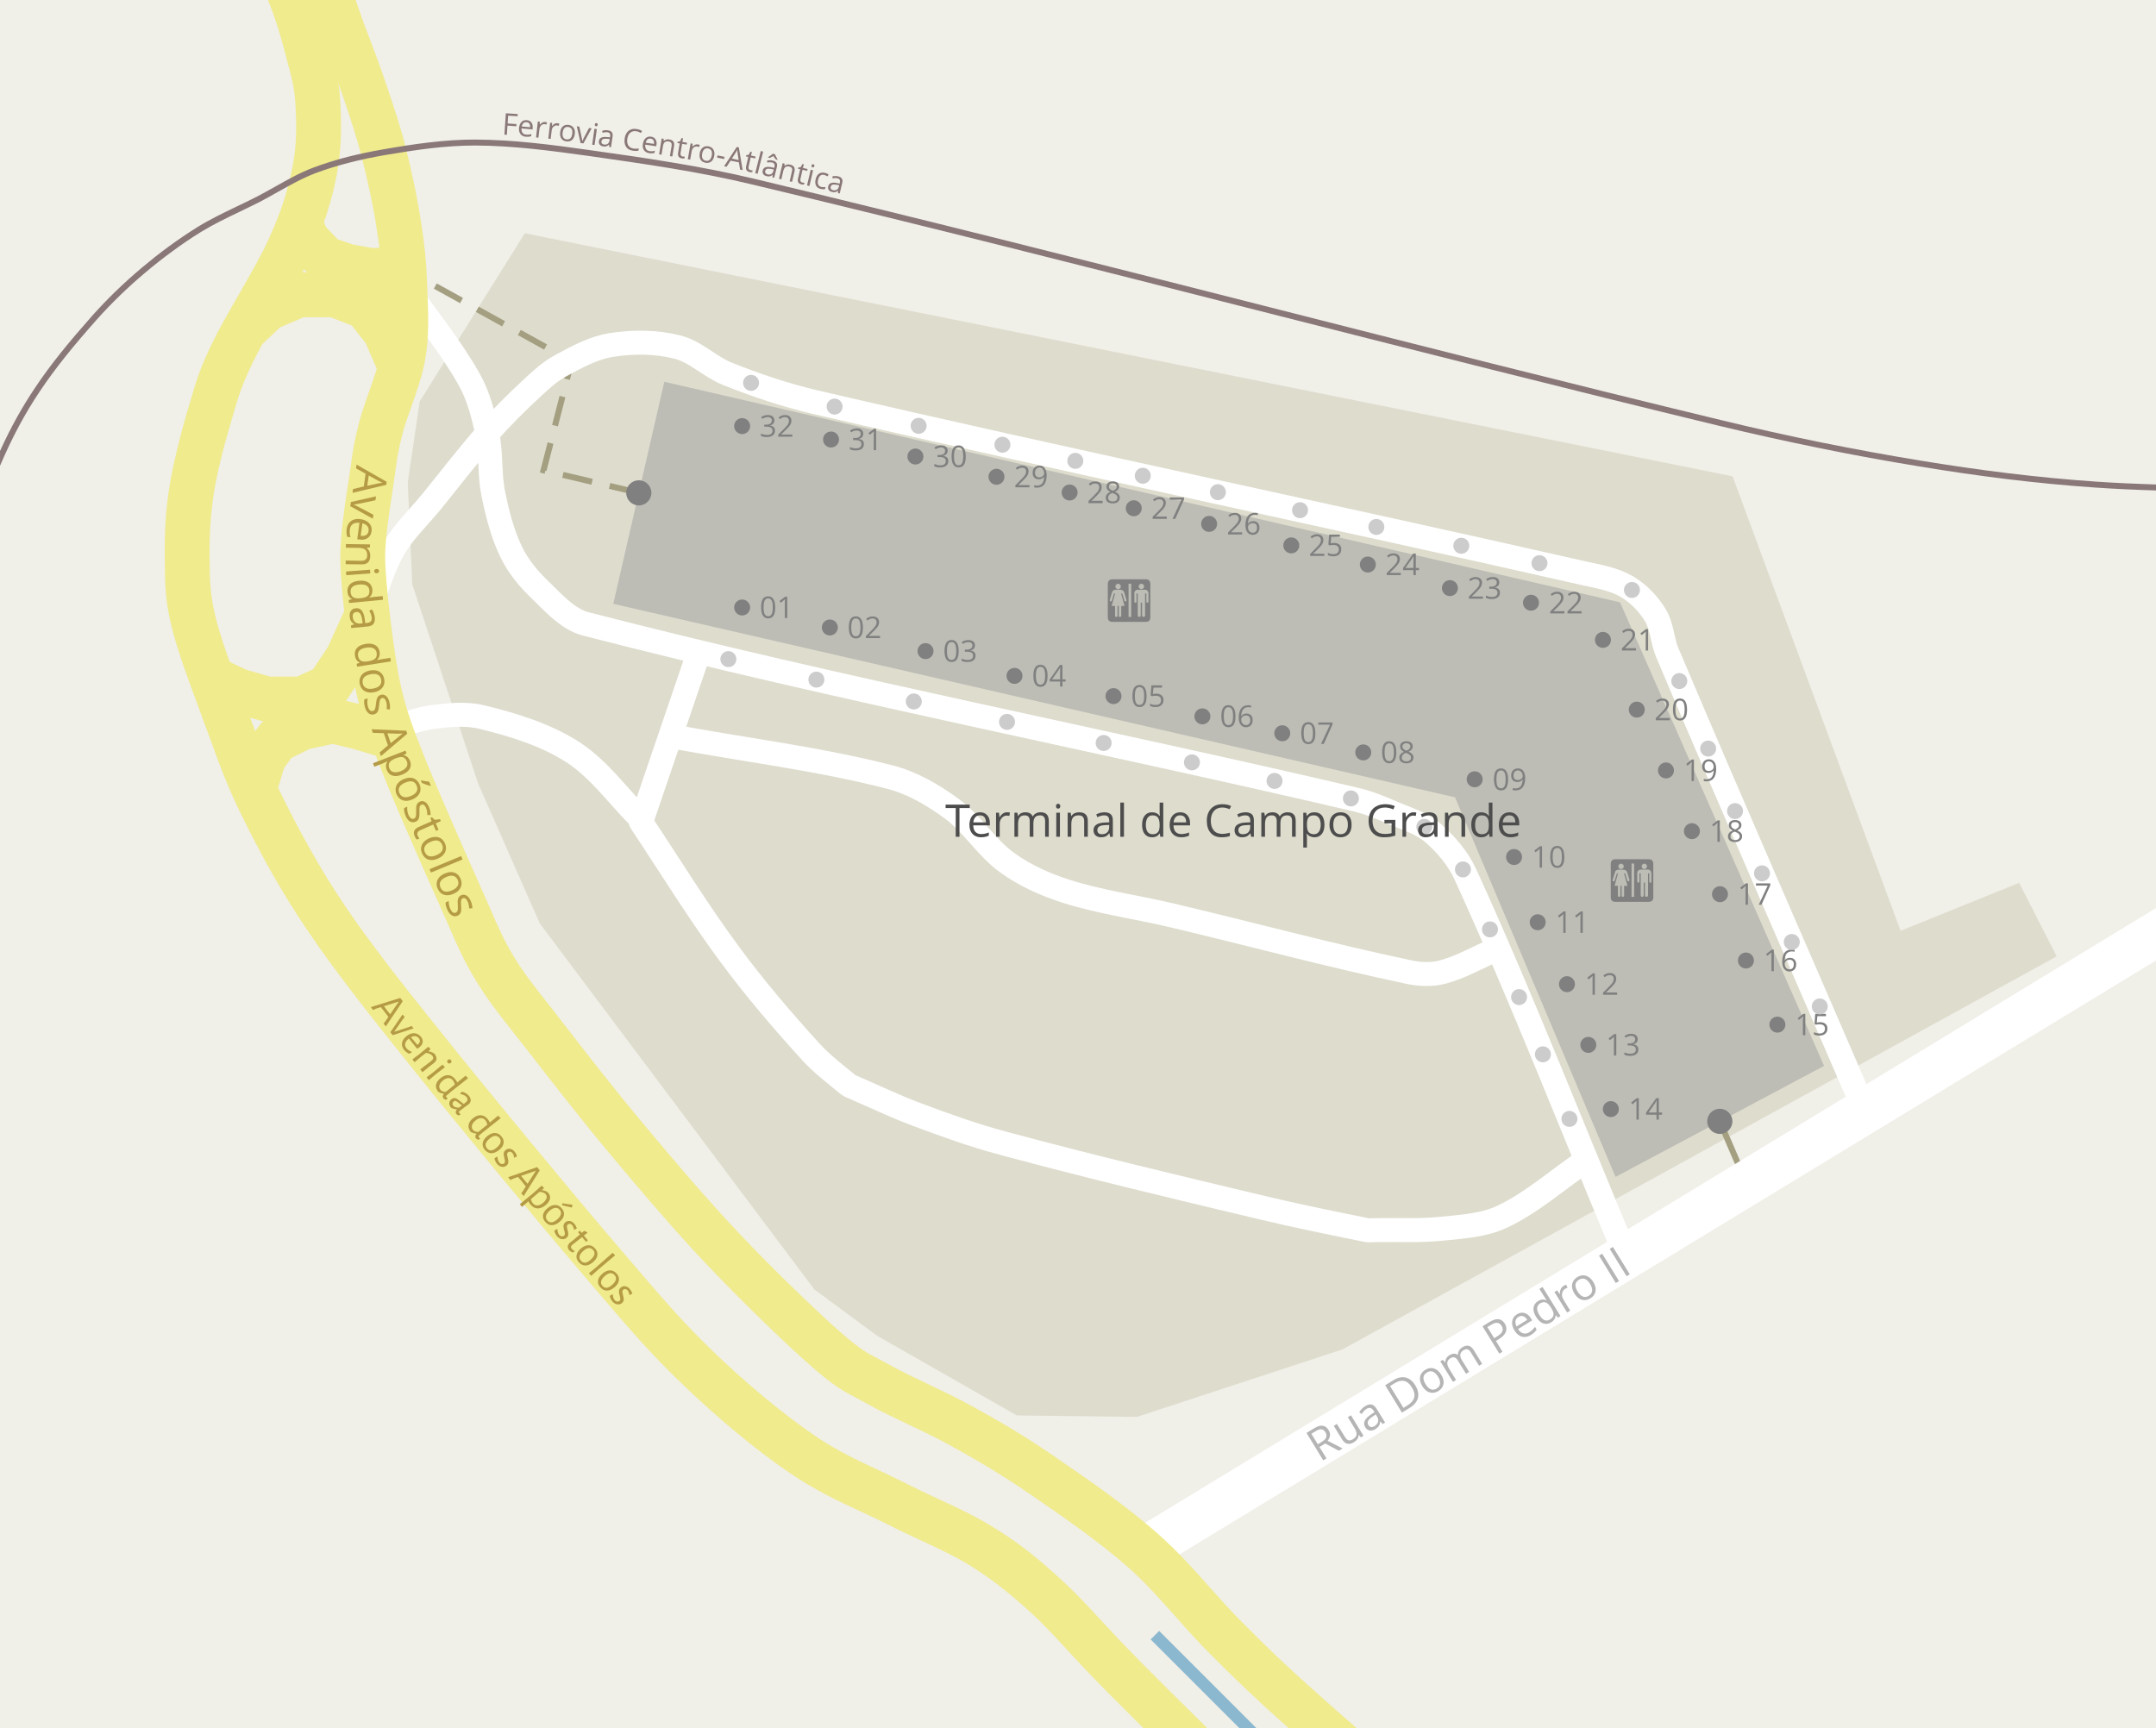 <?xml version="1.0" encoding="UTF-8" standalone="no"?>
<!-- Creator: CorelDRAW X7 -->

<svg
   xmlns:dc="http://purl.org/dc/elements/1.1/"
   xmlns:cc="http://creativecommons.org/ns#"
   xmlns:rdf="http://www.w3.org/1999/02/22-rdf-syntax-ns#"
   xmlns:svg="http://www.w3.org/2000/svg"
   xmlns="http://www.w3.org/2000/svg"
   xmlns:sodipodi="http://sodipodi.sourceforge.net/DTD/sodipodi-0.dtd"
   xmlns:inkscape="http://www.inkscape.org/namespaces/inkscape"
   xml:space="preserve"
   width="253.471mm"
   height="203.2mm"
   version="1.0"
   style="shape-rendering:geometricPrecision; text-rendering:geometricPrecision; image-rendering:optimizeQuality; fill-rule:evenodd; clip-rule:evenodd"
   viewBox="0 0 25347 20320"
   id="svg3336"
   inkscape:version="0.91 r13725"
   sodipodi:docname="Terminal de Campo Grande.svg"><sodipodi:namedview
   pagecolor="#ffffff"
   bordercolor="#666666"
   borderopacity="1"
   objecttolerance="10"
   gridtolerance="10"
   guidetolerance="10"
   inkscape:pageopacity="0"
   inkscape:pageshadow="2"
   inkscape:window-width="1366"
   inkscape:window-height="705"
   id="namedview3813"
   showgrid="false"
   inkscape:zoom="0.73611112"
   inkscape:cx="551.22998"
   inkscape:cy="299.43045"
   inkscape:window-x="-8"
   inkscape:window-y="-8"
   inkscape:window-maximized="1"
   inkscape:current-layer="svg3336" />
 <defs
   id="defs3338">
  <style
   type="text/css"
   id="style3340">
   <![CDATA[
    .str0 {stroke:white;stroke-width:282.22}
    .str2 {stroke:#A39F80;stroke-width:70.55}
    .str3 {stroke:#F0EB8D;stroke-width:529.16}
    .str1 {stroke:#A39F80;stroke-width:70.55;stroke-dasharray:352.75 211.65}
    .fil3 {fill:none}
    .fil8 {fill:gray}
    .fil7 {fill:#BDBDB6}
    .fil9 {fill:#CCCCCC}
    .fil1 {fill:#DEDCCD}
    .fil0 {fill:#F0EFE8}
    .fil10 {fill:#4D4D4D;fill-rule:nonzero}
    .fil13 {fill:gray;fill-rule:nonzero}
    .fil6 {fill:#8A7878;fill-rule:nonzero}
    .fil5 {fill:#8BB8CF;fill-rule:nonzero}
    .fil11 {fill:#B59B45;fill-rule:nonzero}
    .fil12 {fill:#B5B5B5;fill-rule:nonzero}
    .fil2 {fill:#F0EB8D;fill-rule:nonzero}
    .fil4 {fill:white;fill-rule:nonzero}
   ]]>
  </style>
 
  
  
  
  
  
  
  
  
  
  
  
  
  
  
  
  
  
  
  
  
  
  
  
  
  
  
  
  
  
  
  
  
  
  
  
  
  
  
  
  
  
  
  
  
  
  
  
  
  
  
  
  
  
  
  
  
  
  
  
  
  
  
  
  
  
  
  
  
  
  
  
  
  
  
  
  
  
  
  
  
  
  
  
  
  
  
  
  
  
  
  
  
  
  
  
  
  
  
  
  
  
  
  
  
  
  
  
  
  
  
  
  
  
  
  
  
  
  
  
  
  
  
  
  
  
  
  
  
  
  
  
  
  
  
  
  
  
  
  
  
  
  
  
  
  
  
  
  
  
  
  
  
  
  
  
  
  
  
  
  
  
  
  
  
  
  
  
  
  
  
  
  
  
  
  
  
  
  
  
  
  
  
  
  
  
  
  
  
  
  
  
  
  
  
  
  
  
  
  
  
  
  
  
  
  
  
  
  
  
  
  
  
  
  
  
  
  
  
  
  
  
  
  
  
  
  
  
  
  
  
  
  
  
  
  
  
  
  
  
  
  
  
  
  
  
  
  
  
 </defs>
 <polygon
   style="fill:#f0efe8"
   id="polygon3344"
   points="25347,20320 0,20320 0,0 25347,0 "
   class="fil0" /><polygon
   style="fill:#dedccd"
   id="polygon3346"
   points="22344,10945 23738,10381 24179,11245 15783,15866 13366,16660 11955,16643 10315,15708 9574,15161 6346,10857 5623,9217 4847,6871 4794,5671 4935,4719 6170,2743 20369,5601 "
   class="fil1"><desc
     id="desc4070">Terminal de Campo Grande</desc><title
     id="title4068">amenity=bus_station</title></polygon><path
   style="fill:#f0eb8d;fill-rule:nonzero"
   inkscape:connector-curvature="0"
   id="path3348"
   d="m 3716,0 c 18,52 35,104 51,154 37,119 69,237 100,352 21,80 -1,-4 22,79 53,194 95,351 110,590 8,124 13,260 9,409 -4,152 -18,309 -48,468 -30,154 -67,303 -119,464 -51,159 -116,325 -200,512 -94,209 -241,464 -381,709 -114,198 -224,389 -291,531 -130,272 -166,396 -223,589 -18,63 -17,61 -27,95 -44,147 -89,311 -127,466 -31,131 -59,262 -78,383 -20,127 -33,249 -41,371 -8,125 -10,243 -9,361 1,26 1,51 1,75 2,203 3,370 64,625 63,267 194,616 314,939 130,350 -107,-292 47,124 7,19 33,92 75,206 101,279 198,548 354,862 97,196 201,398 324,616 122,218 258,443 416,676 161,238 335,474 535,734 196,254 423,538 691,872 252,315 606,747 966,1183 370,448 731,879 983,1174 l 125,146 c 432,506 664,778 1022,1123 196,189 404,375 614,549 202,167 401,319 587,446 253,173 506,291 749,404 100,47 198,93 333,162 114,58 249,121 381,182 217,101 425,198 625,322 161,99 292,189 417,287 120,93 246,203 399,343 165,152 286,282 436,445 130,141 283,307 490,515 210,212 485,485 781,777 l -750,0 c -150,-149 -287,-286 -405,-405 -223,-224 -375,-388 -504,-529 -148,-161 -267,-289 -404,-415 -130,-119 -245,-218 -368,-314 -118,-92 -234,-172 -369,-256 -167,-103 -364,-195 -569,-290 -124,-58 -250,-116 -400,-193 -78,-40 -196,-95 -317,-151 -259,-121 -530,-247 -823,-448 -203,-138 -415,-300 -626,-475 -215,-178 -433,-373 -643,-576 -377,-363 -615,-641 -1057,-1159 l -125,-147 c -274,-321 -636,-753 -989,-1180 -345,-417 -698,-849 -971,-1190 -265,-330 -490,-612 -696,-880 -202,-262 -382,-506 -554,-760 -175,-258 -318,-493 -441,-713 -124,-220 -233,-433 -336,-641 -168,-339 -271,-622 -377,-916 -8,-20 -17,-45 -75,-202 -185,-497 54,143 -45,-124 -128,-344 -267,-716 -335,-1001 -73,-305 -74,-503 -76,-743 0,-24 0,-49 -1,-74 -1,-139 1,-270 9,-399 8,-133 23,-271 47,-421 21,-131 52,-276 87,-422 42,-178 89,-348 132,-493 30,-100 27,-89 28,-92 65,-225 107,-369 251,-670 76,-158 191,-359 310,-566 135,-237 277,-482 358,-664 78,-173 136,-320 180,-457 43,-135 75,-264 102,-401 25,-133 37,-261 40,-382 3,-124 -2,-248 -9,-365 -11,-179 -48,-315 -94,-482 -8,-31 15,52 -21,-83 C 3329,536 3299,427 3263,312 3231,211 3195,108 3151,0 l 565,0 z"
   class="fil2" /><path
   style="fill:none;stroke:#ffffff;stroke-width:282.22"
   inkscape:connector-curvature="0"
   id="path3350"
   d="m 4582,8570 c 166,-46 327,-116 497,-138 194,-25 398,-47 588,0 367,90 739,203 1058,406 305,194 523,500 776,758 19,19 21,49 35,71 345,519 671,1051 1041,1552 295,400 619,779 953,1146 131,145 290,264 441,389 20,16 46,24 70,35 247,107 489,223 741,317 331,124 664,244 1005,335 1012,273 2032,516 3052,759 409,98 822,181 1235,265 23,4 47,0 70,0 271,-6 543,10 812,-18 238,-25 488,-38 705,-141 357,-169 655,-440 983,-660 0,0 0,0 0,0"
   class="fil3 str0" /><polyline
   style="fill:none;stroke:#a39f80;stroke-width:70.55;stroke-dasharray:352.75, 211.65"
   id="polyline3352"
   points="7510,5795 6390,5530 6719,4249 4748,3159 "
   class="fil3 str1" /><path
   style="fill:none;stroke:#ffffff;stroke-width:282.22"
   inkscape:connector-curvature="0"
   id="path3354"
   d="m 4317,7228 c 103,-257 172,-531 309,-772 119,-209 301,-377 453,-564 215,-266 423,-538 649,-794 164,-185 339,-361 521,-529 104,-97 210,-196 335,-265 190,-103 386,-212 600,-247 255,-41 525,-40 776,23 218,54 386,234 595,317 334,133 677,249 1028,331 3003,699 6023,1327 9031,2011 174,39 357,68 511,158 137,80 253,201 335,335 81,132 81,299 141,441 763,1803 1551,3595 2326,5393"
   class="fil3 str0" /><path
   style="fill:none;stroke:#ffffff;stroke-width:282.22"
   inkscape:connector-curvature="0"
   id="path3356"
   d="m 4758,3361 c 253,367 541,713 759,1102 109,195 166,417 211,635 49,231 24,474 71,706 48,235 107,472 212,688 80,166 202,313 335,441 164,157 327,349 547,405 2996,771 6036,1359 9048,2064 153,36 298,97 441,159 157,67 329,118 459,229 159,136 301,304 388,494 675,1477 1260,2993 1890,4490"
   class="fil3 str0" /><line
   style="fill:none;stroke:#a39f80;stroke-width:70.55"
   id="line3358"
   y2="13914"
   x2="20533"
   y1="13185"
   x1="20219"
   class="fil3 str2" /><polygon
   style="fill:#ffffff;fill-rule:nonzero"
   id="polygon3360"
   points="25347,11294 13574,18455 13299,18005 25347,10677 "
   class="fil4" /><path
   style="fill:#f0eb8d;fill-rule:nonzero"
   inkscape:connector-curvature="0"
   id="path3362"
   d="m 4182,0 c 10,29 20,59 30,88 28,81 57,163 70,200 l 69,179 c 60,159 120,318 181,499 l 10,29 c 79,235 161,476 226,731 33,130 68,283 102,443 29,142 57,290 78,428 22,138 38,260 50,378 l 0,1 c 12,121 19,242 24,376 1,24 3,66 4,109 10,238 20,487 -25,754 -32,192 -103,393 -169,580 -41,117 -81,228 -100,306 -50,194 -63,286 -88,469 -4,26 -8,54 -12,84 -14,96 -19,131 -25,169 -34,228 -77,508 -79,715 -1,147 25,438 61,739 39,319 88,640 127,804 31,132 60,237 99,352 41,126 94,264 171,457 57,145 155,376 265,630 156,362 306,701 401,912 49,109 84,190 116,263 96,222 158,364 274,555 117,192 244,354 412,566 37,48 76,97 171,220 140,181 303,391 450,577 156,197 329,411 514,632 181,216 369,439 546,643 186,214 378,428 572,632 194,205 420,433 635,641 213,207 415,395 563,524 212,183 286,222 411,287 56,30 119,63 163,87 122,69 270,139 424,212 172,82 353,168 528,265 169,94 324,181 470,269 156,94 318,198 503,325 l 6,5 c 360,246 829,568 1201,898 231,204 424,420 613,633 122,137 242,272 370,400 170,170 296,295 417,411 132,125 288,268 524,478 124,111 265,234 415,365 l -800,0 c -211,-188 -362,-328 -503,-461 -159,-151 -276,-268 -427,-419 -132,-131 -261,-276 -391,-423 -183,-205 -369,-414 -567,-589 -343,-304 -799,-617 -1149,-857 l -7,-5 c -171,-117 -326,-216 -478,-308 -162,-98 -305,-179 -454,-261 -152,-85 -328,-169 -496,-248 -166,-79 -325,-155 -457,-229 -80,-44 -117,-64 -149,-81 -161,-84 -255,-133 -512,-355 -157,-136 -367,-332 -586,-544 -220,-215 -452,-447 -650,-656 -197,-207 -395,-428 -588,-651 -202,-232 -383,-447 -552,-649 -164,-196 -346,-421 -522,-644 -185,-234 -333,-424 -454,-581 -28,-36 -102,-130 -170,-216 -174,-221 -306,-388 -447,-620 -137,-227 -203,-379 -307,-618 -35,-79 -74,-169 -114,-258 -114,-254 -275,-617 -405,-919 -98,-225 -194,-453 -269,-644 -82,-207 -138,-354 -182,-483 -46,-140 -79,-258 -113,-400 -43,-182 -96,-526 -137,-862 -37,-313 -65,-627 -63,-806 3,-256 47,-550 83,-789 13,-80 24,-156 25,-162 4,-30 8,-58 12,-84 27,-197 41,-296 100,-527 30,-116 70,-231 113,-351 59,-167 122,-346 146,-491 37,-217 28,-438 19,-647 -1,-32 -2,-64 -4,-113 -4,-122 -11,-231 -22,-342 l 0,0 c -11,-114 -26,-226 -46,-349 -18,-120 -44,-258 -74,-402 -29,-136 -62,-281 -98,-420 -64,-253 -140,-476 -213,-693 l -10,-29 C 3978,973 3917,813 3857,653 3845,623 3834,593 3788,472 3750,368 3731,314 3712,259 3682,173 3653,86 3619,0 l 563,0 z"
   class="fil2" /><polygon
   style="fill:#8bb8cf;fill-rule:nonzero"
   id="polygon3364"
   points="14571,20320 13528,19277 13628,19177 14771,20320 "
   class="fil5" /><path
   style="fill:#8a7878;fill-rule:nonzero"
   inkscape:connector-curvature="0"
   id="path3366"
   d="m 0,5303 c 128,-281 261,-519 413,-745 186,-279 401,-540 668,-842 88,-99 181,-196 276,-288 100,-97 203,-190 310,-280 104,-87 210,-172 319,-251 109,-80 222,-156 337,-228 148,-91 304,-166 460,-241 77,-37 155,-74 231,-113 71,-37 146,-78 220,-120 147,-83 294,-166 454,-226 133,-49 268,-91 404,-126 136,-34 275,-63 414,-87 178,-31 357,-60 537,-81 181,-21 362,-35 544,-34 226,1 452,16 676,39 224,23 447,53 670,85 322,45 645,91 966,145 323,53 643,115 960,190 1999,478 3991,984 5984,1491 1800,458 3600,916 5393,1349 390,95 782,182 1174,262 388,78 778,150 1169,214 341,56 683,106 1028,148 344,42 688,75 1033,99 236,16 471,26 707,34 l 0,70 c -238,-7 -475,-18 -712,-34 -347,-24 -692,-57 -1036,-99 -344,-42 -688,-92 -1031,-149 -391,-64 -782,-135 -1171,-215 -395,-80 -787,-167 -1178,-261 -1809,-438 -3602,-894 -5394,-1349 -1992,-507 -3983,-1014 -5983,-1491 -316,-76 -634,-137 -954,-190 -321,-53 -643,-99 -965,-145 -222,-31 -445,-61 -667,-84 -223,-23 -446,-38 -669,-39 -178,0 -357,13 -536,34 -178,21 -356,50 -534,80 -136,24 -273,52 -408,87 -135,34 -268,75 -397,123 -153,58 -299,140 -444,221 -72,41 -145,82 -222,122 -77,39 -155,76 -233,114 -154,74 -308,148 -453,237 -113,70 -224,145 -332,225 -109,79 -214,162 -316,248 -105,88 -207,180 -306,276 -94,92 -186,187 -273,285 -265,299 -477,558 -662,834 -175,261 -325,538 -471,880 l 0,-174 z"
   class="fil6"><desc
     id="desc4066">Ferrovia Centro-Atlântica</desc><title
     id="title4064">railway=rail</title></path><polyline
   style="fill:none;stroke:#f0eb8d;stroke-width:529.16"
   id="polyline3368"
   points="2873,3882 3144,3625 3515,3466 3938,3466 4300,3608 4529,3899 4709,4316 "
   class="fil3 str3" /><polyline
   style="fill:none;stroke:#f0eb8d;stroke-width:529.16"
   id="polyline3370"
   points="2490,7977 2800,8123 3136,8220 3550,8220 3859,8079 4088,7735 4317,7228 "
   class="fil3 str3" /><polyline
   style="fill:none;stroke:#f0eb8d;stroke-width:529.16"
   id="polyline3372"
   points="2988,9281 3100,8908 3250,8705 3550,8555 3912,8476 4212,8547 4619,8670 "
   class="fil3 str3" /><polyline
   style="fill:none;stroke:#f0eb8d;stroke-width:529.16"
   id="polyline3374"
   points="3523,2625 3612,2823 3823,3043 4079,3131 4370,3184 4748,3159 "
   class="fil3 str3" /><polyline
   style="fill:none;stroke:#ffffff;stroke-width:282.22"
   id="polyline3376"
   points="7536,9667 8226,7642 8226,7642 "
   class="fil3 str0" /><path
   style="fill:none;stroke:#ffffff;stroke-width:282.22"
   inkscape:connector-curvature="0"
   id="path3378"
   d="m 7881,8655 c 861,161 1735,264 2584,483 262,67 504,210 723,370 245,179 406,457 652,635 207,150 445,257 688,335 402,129 824,185 1235,282 936,221 1864,473 2805,671 126,26 263,32 388,0 224,-59 428,-181 642,-271 0,0 0,0 0,0"
   class="fil3 str0" /><polygon
   style="fill:#bdbdb6"
   id="polygon3380"
   points="21445,12533 18993,13838 17106,9375 7210,7100 7810,4489 19046,7082 "
   class="fil7"><title
     id="title4072">build=transportation</title></polygon><circle
   style="fill:#808080"
   id="circle3382"
   r="148"
   cy="13185"
   cx="20219"
   class="fil8" /><circle
   style="fill:#808080"
   id="circle3384"
   r="148"
   cy="5795"
   cx="7510"
   class="fil8" /><circle
   style="fill:#cccccc"
   id="circle3386"
   r="94"
   cy="9722"
   cx="16745"
   class="fil9" /><polygon
   style="fill:#4d4d4d;fill-rule:nonzero"
   id="polygon3388"
   points="11236,9501 11117,9501 11117,9461 11400,9461 11400,9501 11280,9501 11280,9839 11236,9839 "
   class="fil10" /><path
   style="fill:#4d4d4d;fill-rule:nonzero"
   inkscape:connector-curvature="0"
   d="m 11533,9845 c -42,0 -75,-13 -99,-39 -24,-25 -37,-61 -37,-106 0,-46 12,-82 34,-109 23,-27 53,-40 91,-40 35,0 63,11 84,35 21,23 31,54 31,92 l 0,27 -195,0 c 1,34 9,59 25,76 16,17 38,26 67,26 31,0 61,-6 91,-19 l 0,38 c -15,7 -30,11 -43,14 -14,3 -30,5 -49,5 z m -12,-258 c -23,0 -41,7 -54,22 -14,15 -22,35 -24,61 l 148,0 c 0,-27 -6,-47 -18,-62 -12,-14 -29,-21 -52,-21 z"
   class="fil10"
   id="1" /><path
   style="fill:#4d4d4d;fill-rule:nonzero"
   inkscape:connector-curvature="0"
   d="m 11839,9551 c 13,0 24,1 34,3 l -6,40 c -12,-3 -22,-4 -31,-4 -23,0 -42,9 -59,28 -16,18 -24,42 -24,69 l 0,152 -43,0 0,-283 35,0 5,52 2,0 c 11,-18 24,-32 38,-42 15,-10 31,-15 49,-15 z"
   class="fil10"
   id="2" /><path
   style="fill:#4d4d4d;fill-rule:nonzero"
   inkscape:connector-curvature="0"
   d="m 12287,9839 0,-184 c 0,-22 -5,-39 -15,-51 -9,-11 -24,-17 -44,-17 -27,0 -47,8 -60,23 -12,16 -19,39 -19,71 l 0,158 -43,0 0,-184 c 0,-22 -4,-39 -14,-51 -10,-11 -25,-17 -45,-17 -27,0 -47,8 -59,25 -13,16 -19,42 -19,79 l 0,148 -43,0 0,-283 35,0 7,39 2,0 c 8,-14 19,-25 34,-33 15,-7 31,-11 50,-11 44,0 73,16 86,48 l 3,0 c 8,-15 20,-27 36,-35 16,-9 35,-13 55,-13 32,0 56,8 72,25 16,16 24,42 24,78 l 0,185 -43,0 z"
   class="fil10"
   id="3" /><path
   style="fill:#4d4d4d;fill-rule:nonzero"
   inkscape:connector-curvature="0"
   d="m 12461,9839 -43,0 0,-283 43,0 0,283 z m -46,-360 c 0,-10 2,-17 7,-21 5,-5 11,-7 18,-7 7,0 13,2 18,7 5,4 7,12 7,21 0,10 -2,17 -7,22 -5,5 -11,7 -18,7 -7,0 -13,-2 -18,-7 -5,-5 -7,-12 -7,-22 z"
   class="fil10"
   id="4" /><path
   style="fill:#4d4d4d;fill-rule:nonzero"
   inkscape:connector-curvature="0"
   d="m 12746,9839 0,-183 c 0,-23 -5,-40 -16,-52 -10,-11 -27,-17 -49,-17 -30,0 -51,8 -65,24 -14,16 -21,43 -21,80 l 0,148 -43,0 0,-283 35,0 7,39 2,0 c 9,-14 21,-25 37,-33 16,-7 34,-11 53,-11 34,0 60,8 77,25 17,16 26,42 26,78 l 0,185 -43,0 z"
   class="fil10"
   id="5" /><path
   style="fill:#4d4d4d;fill-rule:nonzero"
   inkscape:connector-curvature="0"
   d="m 13051,9839 -8,-40 -3,0 c -14,18 -28,30 -42,36 -14,6 -31,10 -52,10 -28,0 -50,-8 -66,-22 -16,-15 -24,-35 -24,-62 0,-57 46,-87 137,-90 l 48,-2 0,-17 c 0,-22 -5,-39 -14,-49 -10,-11 -25,-16 -46,-16 -24,0 -50,7 -80,22 l -13,-33 c 14,-8 29,-14 45,-18 17,-4 34,-7 50,-7 34,0 59,8 75,23 17,15 25,39 25,72 l 0,193 -32,0 z m -97,-30 c 27,0 48,-7 63,-22 15,-15 23,-35 23,-61 l 0,-26 -43,2 c -34,1 -59,6 -74,16 -15,9 -22,24 -22,44 0,15 4,27 14,35 9,8 22,12 39,12 z"
   class="fil10"
   id="6" /><polygon
   style="fill:#4d4d4d;fill-rule:nonzero"
   points="13171,9437 13214,9437 13214,9839 13171,9839 "
   class="fil10"
   id="7" /><path
   style="fill:#4d4d4d;fill-rule:nonzero"
   inkscape:connector-curvature="0"
   d="m 13635,9801 -2,0 c -20,29 -49,44 -89,44 -37,0 -66,-13 -86,-38 -21,-26 -31,-62 -31,-109 0,-46 10,-82 31,-108 21,-26 49,-39 86,-39 39,0 68,14 89,42 l 3,0 -2,-21 -1,-20 0,-115 43,0 0,402 -35,0 -6,-38 z m -85,8 c 29,0 50,-8 63,-24 14,-16 20,-42 20,-78 l 0,-9 c 0,-40 -7,-68 -20,-85 -13,-18 -35,-26 -64,-26 -25,0 -44,10 -58,29 -13,20 -20,47 -20,83 0,36 7,63 20,82 14,18 33,28 59,28 z"
   class="fil10"
   id="8" /><path
   style="fill:#4d4d4d;fill-rule:nonzero"
   inkscape:connector-curvature="0"
   d="m 13887,9845 c -42,0 -75,-13 -99,-39 -25,-25 -37,-61 -37,-106 0,-46 11,-82 34,-109 22,-27 53,-40 90,-40 36,0 64,11 85,35 20,23 31,54 31,92 l 0,27 -195,0 c 1,34 9,59 25,76 16,17 38,26 67,26 31,0 61,-6 91,-19 l 0,38 c -16,7 -30,11 -43,14 -14,3 -30,5 -49,5 z m -12,-258 c -23,0 -41,7 -54,22 -14,15 -22,35 -24,61 l 148,0 c 0,-27 -6,-47 -18,-62 -12,-14 -30,-21 -52,-21 z"
   class="fil10"
   id="9" /><path
   style="fill:#4d4d4d;fill-rule:nonzero"
   inkscape:connector-curvature="0"
   d="m 14370,9495 c -42,0 -75,14 -99,42 -24,27 -36,65 -36,113 0,50 12,88 35,115 23,27 56,40 99,40 26,0 56,-4 90,-14 l 0,39 c -26,10 -58,15 -97,15 -55,0 -98,-17 -128,-51 -31,-34 -46,-82 -46,-144 0,-39 7,-73 22,-102 15,-30 36,-52 63,-68 27,-16 60,-24 97,-24 40,0 74,7 104,22 l -19,37 c -28,-13 -57,-20 -85,-20 z"
   class="fil10"
   id="10" /><path
   style="fill:#4d4d4d;fill-rule:nonzero"
   inkscape:connector-curvature="0"
   d="m 14709,9839 -8,-40 -2,0 c -15,18 -29,30 -43,36 -14,6 -31,10 -52,10 -28,0 -50,-8 -66,-22 -16,-15 -24,-35 -24,-62 0,-57 46,-87 137,-90 l 48,-2 0,-17 c 0,-22 -5,-39 -14,-49 -10,-11 -25,-16 -46,-16 -24,0 -50,7 -80,22 l -13,-33 c 14,-8 29,-14 46,-18 16,-4 33,-7 50,-7 33,0 58,8 75,23 16,15 24,39 24,72 l 0,193 -32,0 z m -97,-30 c 27,0 48,-7 63,-22 15,-15 23,-35 23,-61 l 0,-26 -43,2 c -34,1 -58,6 -74,16 -15,9 -22,24 -22,44 0,15 5,27 14,35 9,8 22,12 39,12 z"
   class="fil10"
   id="11" /><path
   style="fill:#4d4d4d;fill-rule:nonzero"
   inkscape:connector-curvature="0"
   d="m 15190,9839 0,-184 c 0,-22 -4,-39 -14,-51 -10,-11 -25,-17 -45,-17 -27,0 -46,8 -59,23 -13,16 -19,39 -19,71 l 0,158 -43,0 0,-184 c 0,-22 -5,-39 -15,-51 -9,-11 -24,-17 -45,-17 -27,0 -46,8 -59,25 -12,16 -19,42 -19,79 l 0,148 -43,0 0,-283 35,0 7,39 2,0 c 8,-14 20,-25 35,-33 14,-7 31,-11 49,-11 44,0 73,16 87,48 l 2,0 c 8,-15 21,-27 37,-35 16,-9 34,-13 54,-13 32,0 56,8 72,25 16,16 24,42 24,78 l 0,185 -43,0 z"
   class="fil10"
   id="12" /><path
   style="fill:#4d4d4d;fill-rule:nonzero"
   inkscape:connector-curvature="0"
   d="m 15453,9845 c -18,0 -35,-4 -50,-11 -15,-6 -28,-17 -38,-31 l -4,0 c 2,16 4,32 4,47 l 0,116 -43,0 0,-410 35,0 6,39 2,0 c 11,-16 23,-27 38,-34 15,-7 31,-10 50,-10 38,0 67,13 88,38 20,26 30,62 30,108 0,47 -10,83 -31,109 -21,26 -50,39 -87,39 z m -6,-258 c -29,0 -50,8 -63,24 -12,16 -19,42 -19,77 l 0,9 c 0,40 6,69 19,86 14,17 35,26 64,26 25,0 44,-10 58,-30 14,-20 21,-47 21,-82 0,-35 -7,-62 -21,-81 -14,-19 -34,-29 -59,-29 z"
   class="fil10"
   id="13" /><path
   style="fill:#4d4d4d;fill-rule:nonzero"
   inkscape:connector-curvature="0"
   d="m 15890,9697 c 0,47 -11,83 -34,109 -24,26 -56,39 -97,39 -25,0 -48,-6 -67,-18 -20,-12 -35,-29 -46,-52 -11,-22 -16,-48 -16,-78 0,-46 12,-82 35,-108 23,-25 55,-38 96,-38 40,0 71,13 94,39 24,27 35,62 35,107 z m -215,0 c 0,37 7,64 21,83 15,19 36,29 64,29 28,0 50,-10 64,-29 15,-19 22,-46 22,-83 0,-36 -7,-63 -22,-82 -14,-18 -36,-28 -64,-28 -28,0 -50,10 -64,28 -14,18 -21,46 -21,82 z"
   class="fil10"
   id="14" /><path
   style="fill:#4d4d4d;fill-rule:nonzero"
   inkscape:connector-curvature="0"
   d="m 16276,9641 128,0 0,184 c -20,6 -40,11 -61,15 -21,3 -45,5 -72,5 -57,0 -101,-17 -133,-52 -32,-34 -48,-81 -48,-143 0,-39 8,-73 24,-103 15,-29 38,-52 68,-67 29,-16 64,-24 104,-24 40,0 78,8 112,22 l -17,39 c -34,-14 -67,-22 -98,-22 -46,0 -82,14 -108,41 -26,28 -39,66 -39,114 0,51 13,90 38,116 25,27 61,40 109,40 27,0 52,-3 77,-9 l 0,-116 -84,0 0,-40 z"
   class="fil10"
   id="15" /><path
   style="fill:#4d4d4d;fill-rule:nonzero"
   inkscape:connector-curvature="0"
   d="m 16617,9551 c 13,0 24,1 34,3 l -6,40 c -11,-3 -22,-4 -31,-4 -23,0 -42,9 -58,28 -17,18 -25,42 -25,69 l 0,152 -43,0 0,-283 36,0 5,52 2,0 c 10,-18 23,-32 38,-42 14,-10 31,-15 48,-15 z"
   class="fil10"
   id="16" /><path
   style="fill:#4d4d4d;fill-rule:nonzero"
   inkscape:connector-curvature="0"
   d="m 16868,9839 -9,-40 -2,0 c -14,18 -28,30 -42,36 -14,6 -32,10 -53,10 -28,0 -50,-8 -66,-22 -15,-15 -24,-35 -24,-62 0,-57 46,-87 138,-90 l 48,-2 0,-17 c 0,-22 -5,-39 -15,-49 -9,-11 -24,-16 -45,-16 -24,0 -51,7 -81,22 l -13,-33 c 14,-8 30,-14 46,-18 17,-4 33,-7 50,-7 34,0 59,8 75,23 16,15 25,39 25,72 l 0,193 -32,0 z m -97,-30 c 27,0 48,-7 63,-22 15,-15 23,-35 23,-61 l 0,-26 -43,2 c -34,1 -59,6 -74,16 -15,9 -23,24 -23,44 0,15 5,27 15,35 9,8 22,12 39,12 z"
   class="fil10"
   id="17" /><path
   style="fill:#4d4d4d;fill-rule:nonzero"
   inkscape:connector-curvature="0"
   d="m 17182,9839 0,-183 c 0,-23 -5,-40 -16,-52 -10,-11 -27,-17 -49,-17 -30,0 -52,8 -65,24 -14,16 -21,43 -21,80 l 0,148 -43,0 0,-283 35,0 7,39 2,0 c 9,-14 21,-25 37,-33 16,-7 33,-11 53,-11 34,0 60,8 77,25 17,16 26,42 26,78 l 0,185 -43,0 z"
   class="fil10"
   id="18" /><path
   style="fill:#4d4d4d;fill-rule:nonzero"
   inkscape:connector-curvature="0"
   d="m 17506,9801 -3,0 c -19,29 -49,44 -89,44 -37,0 -65,-13 -86,-38 -21,-26 -31,-62 -31,-109 0,-46 10,-82 31,-108 21,-26 50,-39 86,-39 39,0 68,14 89,42 l 3,0 -2,-21 -1,-20 0,-115 43,0 0,402 -35,0 -5,-38 z m -86,8 c 29,0 50,-8 64,-24 13,-16 19,-42 19,-78 l 0,-9 c 0,-40 -6,-68 -20,-85 -13,-18 -34,-26 -64,-26 -25,0 -44,10 -57,29 -14,20 -20,47 -20,83 0,36 6,63 19,82 14,18 33,28 59,28 z"
   class="fil10"
   id="19" /><path
   style="fill:#4d4d4d;fill-rule:nonzero"
   inkscape:connector-curvature="0"
   d="m 17757,9845 c -42,0 -75,-13 -99,-39 -25,-25 -37,-61 -37,-106 0,-46 12,-82 34,-109 23,-27 53,-40 91,-40 35,0 63,11 84,35 21,23 31,54 31,92 l 0,27 -195,0 c 1,34 9,59 25,76 16,17 38,26 67,26 31,0 61,-6 91,-19 l 0,38 c -15,7 -30,11 -43,14 -14,3 -30,5 -49,5 z m -12,-258 c -23,0 -41,7 -54,22 -14,15 -22,35 -24,61 l 148,0 c 0,-27 -6,-47 -18,-62 -12,-14 -29,-21 -52,-21 z"
   class="fil10"
   id="20" /><path
   style="fill:#b59b45;fill-rule:nonzero"
   inkscape:connector-curvature="0"
   id="path3410"
   d="m 4509,12035 22,-27 35,-51 -46,-61 -43,-54 -57,18 -34,16 -26,-34 345,-108 30,38 -199,297 -27,-34 z m 177,-255 -3,-2 -169,53 35,48 38,47 99,-146 z"
   class="fil11" /><polygon
   style="fill:#b59b45;fill-rule:nonzero"
   points="4808,12076 4839,12063 4862,12092 4617,12172 4589,12137 4732,11929 4758,11958 4737,11983 4636,12129 4638,12131 "
   class="fil11"
   id="polygon3412" /><path
   style="fill:#b59b45;fill-rule:nonzero"
   inkscape:connector-curvature="0"
   d="m 4806,12212 c -23,18 -37,37 -42,56 -5,20 0,39 15,58 15,19 36,32 62,41 l 1,5 -30,19 c -26,-12 -46,-27 -61,-46 -21,-27 -30,-55 -24,-84 5,-29 23,-55 53,-79 31,-24 61,-35 92,-33 30,2 56,17 78,44 16,21 23,42 19,63 -4,22 -17,41 -39,59 l -20,14 -11,-3 -92,-115 -1,1 z m 118,-4 c -11,-14 -25,-22 -41,-24 -16,-2 -33,1 -52,12 l 75,89 5,-3 c 15,-11 23,-24 25,-36 1,-13 -2,-26 -12,-38 z"
   class="fil11"
   id="path3414" /><path
   style="fill:#b59b45;fill-rule:nonzero"
   inkscape:connector-curvature="0"
   d="m 5071,12474 c 12,-9 19,-18 21,-29 2,-11 -2,-21 -10,-32 -15,-18 -39,-29 -74,-33 l -53,41 -81,68 -26,-33 82,-61 105,-87 28,29 -28,22 2,2 c 29,5 53,15 71,29 17,21 25,41 24,60 -1,18 -11,34 -29,48 l -55,42 -81,67 -26,-33 130,-100 z"
   class="fil11"
   id="path3416" /><path
   style="fill:#b59b45;fill-rule:nonzero"
   inkscape:connector-curvature="0"
   d="m 5302,12466 c 5,5 6,11 6,17 -1,6 -4,11 -9,16 -7,5 -13,7 -19,6 -7,0 -12,-3 -17,-10 -10,-12 -8,-23 4,-33 6,-5 12,-7 18,-6 7,0 12,4 17,10 z m -261,235 -26,-33 81,-62 106,-88 29,30 -109,84 -81,69 z"
   class="fil11"
   id="path3418" /><path
   style="fill:#b59b45;fill-rule:nonzero"
   inkscape:connector-curvature="0"
   d="m 5254,12878 c -6,4 -9,9 -10,12 -1,4 0,8 4,12 3,4 8,8 13,12 l 0,6 -21,12 c -11,-4 -20,-10 -27,-17 -12,-18 -10,-36 6,-52 l -3,-3 c -26,-4 -47,-12 -64,-22 -22,-27 -31,-54 -26,-82 5,-28 23,-54 53,-79 31,-25 62,-37 92,-35 30,2 57,18 80,47 10,12 19,25 25,39 l 98,-80 29,30 -208,164 -41,36 z m 71,-175 c -15,-17 -32,-26 -52,-27 -20,0 -41,9 -64,27 -23,19 -37,38 -43,58 -5,20 -1,37 12,53 12,16 33,24 62,25 l 30,-23 77,-64 c -5,-21 -13,-37 -22,-49 z"
   class="fil11"
   id="path3420" /><path
   style="fill:#b59b45;fill-rule:nonzero"
   inkscape:connector-curvature="0"
   d="m 5513,12885 c 14,18 21,36 21,53 0,17 -8,32 -23,45 -5,4 -22,17 -53,39 -30,22 -48,35 -52,39 -6,5 -10,9 -11,13 0,4 1,8 5,13 3,4 8,8 14,12 l 0,5 -21,12 c -11,-4 -21,-9 -28,-16 -6,-9 -8,-19 -7,-28 1,-9 6,-18 14,-25 l -2,-3 c -27,-3 -49,-9 -67,-19 -15,-18 -22,-36 -21,-54 1,-18 9,-33 25,-46 23,-19 48,-18 75,2 l 70,54 27,-22 c 10,-9 16,-18 17,-28 1,-11 -2,-21 -11,-31 -14,-18 -39,-30 -74,-36 l -1,-4 20,-24 c 35,9 63,25 83,49 z m -145,65 c -7,-4 -12,-6 -17,-6 -5,-1 -10,2 -16,6 -9,8 -14,16 -15,25 -1,10 2,18 9,27 13,15 35,22 67,22 l 35,-27 -63,-47 z"
   class="fil11"
   id="path3422" /><path
   style="fill:#b59b45;fill-rule:nonzero"
   inkscape:connector-curvature="0"
   d="m 5636,13348 c -5,5 -9,10 -10,13 -1,4 1,8 4,12 4,4 8,8 14,12 l 0,5 -21,13 c -11,-5 -20,-10 -27,-17 -12,-18 -11,-36 5,-52 l -2,-3 c -26,-5 -48,-12 -65,-22 -22,-27 -30,-54 -25,-82 4,-28 22,-54 53,-79 31,-25 61,-37 91,-35 31,2 57,18 81,46 10,13 18,26 25,40 l 97,-81 30,30 -208,165 -42,35 z m 71,-174 c -14,-18 -31,-26 -51,-27 -20,0 -42,8 -64,27 -23,19 -38,38 -43,58 -5,19 -2,37 11,53 13,16 34,24 62,25 l 30,-23 78,-64 c -6,-21 -13,-37 -23,-49 z"
   class="fil11"
   id="path3424" /><path
   style="fill:#b59b45;fill-rule:nonzero"
   inkscape:connector-curvature="0"
   d="m 5896,13364 c 21,25 29,51 24,79 -4,28 -22,54 -52,78 -31,26 -62,39 -91,39 -29,0 -55,-14 -78,-41 -21,-26 -29,-53 -24,-80 5,-28 22,-54 52,-79 31,-26 62,-38 91,-38 30,1 56,14 78,42 z m -24,16 c -14,-17 -31,-25 -50,-24 -19,1 -40,10 -63,29 -52,43 -63,82 -35,116 29,36 66,34 112,-4 26,-21 42,-42 48,-62 6,-19 2,-38 -12,-55 z"
   class="fil11"
   id="path3426" /><path
   style="fill:#b59b45;fill-rule:nonzero"
   inkscape:connector-curvature="0"
   d="m 6051,13543 c 13,16 22,34 28,53 l -31,17 -5,-4 c -2,-21 -8,-38 -18,-50 -8,-10 -17,-15 -26,-17 -10,-1 -19,1 -26,7 -8,6 -11,14 -11,24 0,9 2,22 7,39 3,15 6,27 7,37 1,10 1,19 -2,29 -3,10 -9,19 -19,27 -10,8 -21,13 -34,15 -13,2 -27,0 -40,-6 -14,-5 -26,-15 -38,-29 -15,-19 -25,-41 -30,-66 l 31,-18 5,1 c 0,13 2,26 5,37 4,12 9,22 16,30 8,10 17,16 28,18 11,2 20,-1 28,-7 7,-6 10,-14 10,-23 0,-10 -2,-23 -7,-40 -3,-15 -6,-27 -7,-37 -2,-10 -1,-20 2,-30 3,-10 10,-19 20,-28 16,-12 34,-17 53,-14 20,4 38,15 54,35 z"
   class="fil11"
   id="path3428" /><path
   style="fill:#b59b45;fill-rule:nonzero"
   inkscape:connector-curvature="0"
   d="m 6128,14030 21,-27 33,-52 -47,-60 -45,-52 -56,20 -34,16 -26,-33 340,-119 32,38 -190,303 -28,-34 z m 169,-259 -3,-3 -168,58 37,47 39,46 95,-148 z"
   class="fil11"
   id="path3430" /><path
   style="fill:#b59b45;fill-rule:nonzero"
   inkscape:connector-curvature="0"
   d="m 6443,14022 c 20,23 28,47 23,73 -6,25 -22,50 -50,74 -33,27 -64,40 -95,40 -31,-1 -59,-16 -83,-44 -10,-12 -19,-25 -26,-39 l -75,65 -26,-32 155,-127 102,-91 29,29 -26,22 2,2 c 16,3 29,6 39,10 11,4 21,10 31,18 z m -178,127 c 14,17 32,25 52,25 21,0 43,-10 67,-30 22,-19 35,-37 41,-55 5,-18 2,-34 -10,-48 -14,-16 -38,-25 -72,-27 l -51,43 -50,43 c 4,19 12,36 23,49 z"
   class="fil11"
   id="path3432" /><path
   style="fill:#b59b45;fill-rule:nonzero"
   inkscape:connector-curvature="0"
   d="m 6605,14209 c 21,25 29,52 25,79 -5,28 -22,54 -52,79 -32,26 -62,39 -91,39 -30,0 -56,-14 -78,-41 -22,-25 -30,-52 -25,-80 5,-27 22,-53 52,-78 31,-26 62,-39 91,-39 30,0 56,14 78,41 z m -24,17 c -14,-17 -31,-25 -50,-24 -19,1 -40,10 -63,29 -52,43 -63,82 -35,117 30,35 67,33 112,-5 26,-21 42,-42 48,-62 6,-20 2,-38 -12,-55 z m 143,-30 -4,2 c -44,-10 -80,-18 -109,-26 l -3,-4 5,-20 c 44,9 82,14 115,17 l 2,5 -6,26 z"
   class="fil11"
   id="path3434" /><path
   style="fill:#b59b45;fill-rule:nonzero"
   inkscape:connector-curvature="0"
   d="m 6754,14391 c 12,15 22,33 28,52 l -30,18 -5,-4 c -3,-21 -9,-38 -20,-50 -7,-10 -16,-15 -26,-16 -10,-2 -19,1 -26,7 -7,6 -11,14 -10,23 0,10 3,23 7,40 4,15 7,27 8,37 2,9 1,19 -1,29 -3,10 -9,19 -18,27 -10,9 -22,14 -35,16 -13,2 -26,0 -40,-5 -13,-6 -26,-15 -38,-29 -15,-19 -26,-41 -32,-65 l 31,-19 6,1 c 0,13 2,26 6,37 3,12 9,22 15,30 9,10 18,15 29,17 11,2 20,-1 27,-7 8,-6 11,-14 11,-24 -1,-9 -3,-23 -8,-39 -4,-15 -7,-27 -8,-37 -2,-10 -1,-20 2,-30 3,-10 9,-20 19,-28 16,-13 34,-18 53,-15 20,3 38,14 55,34 z"
   class="fil11"
   id="path3436" /><path
   style="fill:#b59b45;fill-rule:nonzero"
   inkscape:connector-curvature="0"
   d="m 6723,14685 c 7,9 18,16 32,23 l 1,5 -24,15 c -19,-9 -34,-20 -45,-31 -10,-18 -14,-34 -11,-48 3,-14 12,-27 28,-40 l 30,-23 84,-71 -21,-25 1,-4 21,-14 20,25 30,-25 36,18 0,6 -41,32 46,55 -1,4 -20,14 -46,-55 -112,89 c -11,9 -17,17 -18,25 -1,7 2,16 10,25 z"
   class="fil11"
   id="path3438" /><path
   style="fill:#b59b45;fill-rule:nonzero"
   inkscape:connector-curvature="0"
   d="m 6998,14682 c 21,24 30,51 25,78 -4,28 -21,54 -50,80 -31,26 -61,40 -91,40 -29,0 -55,-13 -78,-40 -22,-25 -31,-51 -26,-79 4,-28 21,-54 50,-80 31,-26 62,-39 91,-39 30,-1 56,13 79,40 z m -24,17 c -15,-17 -32,-25 -51,-24 -19,1 -39,11 -61,30 -52,44 -63,83 -34,117 30,35 67,33 112,-6 25,-22 41,-42 47,-62 5,-20 1,-39 -13,-55 z"
   class="fil11"
   id="path3440" /><polygon
   style="fill:#b59b45;fill-rule:nonzero"
   points="7003,14906 7202,14731 7232,14760 7029,14931 6951,15002 6923,14971 "
   class="fil11"
   id="polygon3442" /><path
   style="fill:#b59b45;fill-rule:nonzero"
   inkscape:connector-curvature="0"
   d="m 7250,14976 c 22,25 31,51 26,79 -4,28 -20,54 -50,80 -31,26 -61,40 -90,40 -29,1 -56,-13 -79,-39 -22,-25 -30,-51 -26,-79 4,-28 21,-54 50,-80 31,-27 61,-40 90,-40 30,-1 56,13 79,39 z m -24,18 c -14,-17 -31,-25 -50,-24 -19,1 -40,12 -62,31 -51,44 -62,83 -32,117 29,34 67,32 111,-7 26,-22 41,-43 47,-63 5,-20 1,-38 -14,-54 z"
   class="fil11"
   id="path3444" /><path
   style="fill:#b59b45;fill-rule:nonzero"
   inkscape:connector-curvature="0"
   d="m 7405,15158 c 13,15 23,32 29,52 l -30,17 -6,-4 c -2,-21 -8,-37 -19,-50 -8,-9 -16,-14 -26,-15 -10,-2 -19,1 -26,7 -7,6 -11,14 -10,23 0,10 3,23 7,40 4,15 7,27 8,36 2,10 1,20 -1,30 -3,10 -9,19 -18,27 -10,8 -22,14 -35,16 -13,2 -26,0 -40,-5 -13,-6 -26,-15 -38,-29 -16,-19 -26,-41 -32,-65 l 31,-19 6,1 c 0,13 2,26 5,37 4,12 10,22 16,30 9,10 18,15 29,17 11,1 20,-1 27,-7 8,-6 11,-14 11,-24 -1,-9 -3,-23 -8,-40 -4,-14 -7,-26 -8,-36 -2,-10 -1,-20 2,-30 3,-10 9,-20 19,-28 16,-13 33,-18 53,-15 19,3 38,14 54,34 z"
   class="fil11"
   id="path3446" /><polygon
   style="fill:#8a7878;fill-rule:nonzero"
   id="polygon3448"
   points="5947,1332 6087,1341 6085,1367 5974,1360 5968,1452 6072,1459 6070,1485 5966,1477 5959,1585 5930,1583 "
   class="fil6" /><path
   style="fill:#8a7878;fill-rule:nonzero"
   inkscape:connector-curvature="0"
   d="m 6183,1608 c -28,-2 -49,-13 -63,-31 -15,-19 -21,-43 -18,-73 3,-30 13,-54 29,-70 17,-17 38,-24 63,-21 23,2 41,11 54,28 12,17 17,38 14,63 l -1,18 -130,-12 c -1,22 3,40 12,52 10,13 24,20 43,21 21,2 41,0 61,-7 l -2,26 c -10,3 -20,5 -29,6 -9,1 -20,1 -33,0 z m 8,-171 c -15,-2 -27,2 -37,11 -10,9 -17,22 -20,39 l 98,9 c 2,-18 -1,-32 -8,-42 -7,-10 -18,-16 -33,-17 z"
   class="fil6"
   id="path3450" /><path
   style="fill:#8a7878;fill-rule:nonzero"
   inkscape:connector-curvature="0"
   d="m 6409,1434 c 8,1 16,3 22,5 l -7,26 c -7,-3 -14,-4 -20,-5 -15,-2 -29,3 -41,14 -12,11 -19,26 -21,44 l -12,101 -28,-3 21,-188 23,3 0,35 1,0 c 9,-11 18,-20 29,-25 10,-6 21,-8 33,-7 z"
   class="fil6"
   id="path3452" /><path
   style="fill:#8a7878;fill-rule:nonzero"
   inkscape:connector-curvature="0"
   d="m 6554,1449 c 8,1 16,3 22,5 l -7,26 c -8,-3 -14,-4 -20,-5 -15,-2 -29,3 -41,14 -13,11 -20,25 -22,44 l -12,100 -28,-3 22,-187 23,2 -1,35 2,1 c 8,-12 18,-20 28,-26 11,-5 22,-7 34,-6 z"
   class="fil6"
   id="path3454" /><path
   style="fill:#8a7878;fill-rule:nonzero"
   inkscape:connector-curvature="0"
   d="m 6757,1578 c -4,30 -15,53 -33,68 -18,15 -40,20 -67,16 -17,-2 -31,-8 -43,-18 -12,-9 -20,-22 -25,-38 -5,-16 -6,-33 -3,-53 4,-30 15,-53 33,-68 17,-15 40,-20 67,-16 26,4 45,15 58,35 13,20 18,44 13,74 z m -142,-21 c -4,24 -1,43 6,57 8,14 21,22 40,25 18,2 33,-2 45,-13 11,-11 18,-28 22,-52 3,-24 1,-43 -7,-57 -8,-13 -21,-21 -40,-24 -18,-3 -33,1 -44,12 -11,11 -19,28 -22,52 z"
   class="fil6"
   id="path3456" /><path
   style="fill:#8a7878;fill-rule:nonzero"
   inkscape:connector-curvature="0"
   d="m 6826,1682 -45,-197 30,4 25,117 c 6,27 9,44 9,52 l 1,1 c 3,-6 8,-18 17,-36 10,-18 30,-58 62,-118 l 31,4 -97,177 -33,-4 z"
   class="fil6"
   id="path3458" /><path
   style="fill:#8a7878;fill-rule:nonzero"
   inkscape:connector-curvature="0"
   d="m 6990,1705 -28,-4 26,-187 29,4 -27,187 z m 3,-242 c 1,-6 3,-11 7,-13 4,-3 8,-4 13,-3 4,1 8,3 11,6 3,4 4,9 3,15 -1,6 -4,11 -7,14 -4,2 -8,3 -13,3 -5,-1 -8,-3 -11,-7 -3,-3 -4,-8 -3,-15 z"
   class="fil6"
   id="path3460" /><path
   style="fill:#8a7878;fill-rule:nonzero"
   inkscape:connector-curvature="0"
   d="m 7162,1728 -1,-27 -2,0 c -11,10 -21,17 -31,19 -10,3 -22,4 -36,2 -18,-3 -32,-10 -41,-21 -9,-11 -13,-25 -10,-43 5,-38 38,-53 99,-46 l 32,3 1,-11 c 3,-15 1,-26 -4,-34 -6,-8 -15,-13 -29,-15 -16,-2 -34,0 -55,7 l -6,-23 c 10,-4 21,-6 32,-8 12,-1 23,-1 34,1 22,3 38,10 47,22 10,11 13,28 10,50 l -19,127 -21,-3 z m -61,-29 c 18,3 32,0 44,-8 11,-9 18,-21 21,-39 l 2,-17 -28,-3 c -23,-2 -40,-1 -50,4 -11,5 -18,14 -19,27 -2,10 0,18 5,24 6,7 14,11 25,12 z"
   class="fil6"
   id="path3462" /><path
   style="fill:#8a7878;fill-rule:nonzero"
   inkscape:connector-curvature="0"
   d="m 7478,1543 c -27,-4 -50,2 -69,18 -18,16 -30,40 -34,71 -5,33 0,59 12,79 13,20 34,32 62,36 18,3 38,2 61,-1 l -4,25 c -18,5 -40,5 -65,1 -37,-5 -63,-20 -80,-45 -17,-25 -23,-58 -17,-99 4,-26 12,-48 24,-66 12,-18 28,-31 48,-39 19,-8 41,-10 66,-6 26,3 48,11 67,24 l -16,23 c -18,-12 -36,-19 -55,-21 z"
   class="fil6"
   id="path3464" /><path
   style="fill:#8a7878;fill-rule:nonzero"
   inkscape:connector-curvature="0"
   d="m 7633,1801 c -28,-4 -48,-16 -62,-35 -13,-19 -18,-43 -13,-73 4,-30 15,-53 33,-69 17,-15 38,-21 63,-17 24,3 41,14 52,31 12,18 16,39 12,64 l -3,18 -129,-19 c -2,22 1,39 10,52 8,13 22,21 41,24 20,3 41,2 62,-4 l -4,25 c -11,3 -20,5 -30,5 -9,1 -20,0 -32,-2 z m 17,-171 c -15,-2 -27,1 -38,10 -10,8 -17,21 -21,38 l 97,14 c 3,-17 1,-32 -6,-42 -6,-11 -17,-17 -32,-20 z"
   class="fil6"
   id="path3466" /><path
   style="fill:#8a7878;fill-rule:nonzero"
   inkscape:connector-curvature="0"
   d="m 7876,1836 20,-121 c 2,-15 1,-27 -5,-35 -6,-9 -16,-15 -30,-17 -20,-3 -35,0 -46,9 -11,9 -18,25 -22,50 l -16,97 -28,-4 30,-187 23,4 1,26 1,1 c 7,-9 17,-14 28,-18 11,-3 23,-4 36,-1 22,3 38,11 48,24 9,13 12,31 8,55 l -20,121 -28,-4 z"
   class="fil6"
   id="path3468" /><path
   style="fill:#8a7878;fill-rule:nonzero"
   inkscape:connector-curvature="0"
   d="m 8025,1840 c 5,1 10,1 15,1 4,0 8,0 11,0 l -4,21 c -3,1 -8,2 -14,2 -6,0 -11,-1 -16,-1 -36,-6 -51,-28 -45,-66 l 19,-111 -27,-4 2,-14 29,-7 18,-38 17,3 -7,43 54,9 -4,22 -54,-9 -18,109 c -2,11 -1,21 4,27 4,7 11,12 20,13 z"
   class="fil6"
   id="path3470" /><path
   style="fill:#8a7878;fill-rule:nonzero"
   inkscape:connector-curvature="0"
   d="m 8205,1698 c 8,1 15,3 22,6 l -9,25 c -7,-3 -14,-5 -20,-6 -15,-3 -29,1 -42,11 -13,11 -21,25 -24,43 l -18,100 -28,-5 33,-186 24,4 -3,35 1,0 c 9,-11 19,-18 30,-23 11,-5 22,-6 34,-4 z"
   class="fil6"
   id="path3472" /><path
   style="fill:#8a7878;fill-rule:nonzero"
   inkscape:connector-curvature="0"
   d="m 8397,1833 c -6,30 -18,53 -36,67 -19,14 -41,19 -68,14 -17,-4 -31,-10 -42,-20 -11,-10 -19,-23 -24,-39 -4,-16 -4,-34 -1,-53 6,-31 18,-53 36,-67 18,-14 41,-19 68,-14 26,5 45,18 57,38 12,20 15,45 10,74 z m -142,-26 c -4,24 -3,43 5,57 7,14 20,23 38,26 18,4 34,0 45,-11 12,-10 20,-27 25,-51 4,-24 3,-43 -5,-57 -7,-14 -20,-22 -38,-26 -19,-3 -34,0 -45,11 -12,10 -20,27 -25,51 z"
   class="fil6"
   id="path3474" /><polygon
   style="fill:#8a7878;fill-rule:nonzero"
   points="8518,1845 8513,1870 8430,1853 8436,1827 "
   class="fil6"
   id="polygon3476" /><path
   style="fill:#8a7878;fill-rule:nonzero"
   inkscape:connector-curvature="0"
   d="m 8701,1994 -14,-85 -98,-20 -47,72 -29,-7 149,-226 24,5 45,267 -30,-6 z m -17,-112 -13,-83 c -1,-10 -3,-23 -4,-38 -4,11 -10,22 -18,34 l -45,70 80,17 z"
   class="fil6"
   id="path3478" /><path
   style="fill:#8a7878;fill-rule:nonzero"
   inkscape:connector-curvature="0"
   d="m 8822,2000 c 5,2 10,2 15,3 5,0 9,0 11,0 l -4,21 c -4,1 -8,1 -15,1 -6,-1 -11,-1 -16,-2 -35,-8 -49,-31 -41,-69 l 25,-109 -27,-6 3,-14 29,-5 21,-37 16,4 -9,42 53,12 -5,22 -53,-12 -24,108 c -3,11 -2,21 2,28 4,7 10,11 19,13 z"
   class="fil6"
   id="path3480" /><polygon
   style="fill:#8a7878;fill-rule:nonzero"
   points="8944,1776 8972,1783 8907,2043 8879,2036 "
   class="fil6"
   id="polygon3482" /><path
   style="fill:#8a7878;fill-rule:nonzero"
   inkscape:connector-curvature="0"
   d="m 9081,2085 1,-27 -1,-1 c -12,9 -23,15 -33,17 -10,1 -22,1 -36,-3 -18,-4 -31,-12 -39,-24 -8,-12 -10,-27 -6,-44 10,-37 44,-49 104,-36 l 31,7 3,-12 c 3,-14 3,-26 -2,-34 -4,-8 -13,-14 -27,-18 -15,-3 -33,-3 -55,2 l -3,-24 c 10,-2 21,-4 32,-4 12,0 23,1 34,4 22,5 37,14 45,27 8,12 9,29 4,50 l -31,125 -21,-5 z m -58,-35 c 18,4 32,3 45,-4 12,-7 20,-19 24,-36 l 4,-17 -28,-6 c -22,-4 -39,-5 -50,-1 -11,3 -18,12 -22,24 -2,11 -1,19 4,26 5,6 13,11 23,14 z m 7,-202 c 18,-12 30,-20 38,-26 7,-6 13,-11 17,-15 l 27,7 c 2,6 4,13 9,22 4,9 11,22 21,40 l 0,4 -20,-5 c -9,-9 -18,-22 -30,-40 -18,11 -33,18 -44,22 l -19,-5 1,-4 z"
   class="fil6"
   id="path3484" /><path
   style="fill:#8a7878;fill-rule:nonzero"
   inkscape:connector-curvature="0"
   d="m 9284,2132 27,-119 c 4,-15 3,-27 -2,-36 -5,-9 -15,-15 -29,-19 -20,-4 -35,-2 -46,6 -12,8 -20,25 -26,48 l -22,97 -28,-7 43,-183 23,5 -2,26 1,0 c 8,-7 18,-12 29,-15 12,-3 24,-2 37,1 22,5 37,14 46,27 8,14 10,32 5,55 l -28,120 -28,-6 z"
   class="fil6"
   id="path3486" /><path
   style="fill:#8a7878;fill-rule:nonzero"
   inkscape:connector-curvature="0"
   d="m 9431,2146 c 5,1 10,2 15,2 5,1 8,1 11,1 l -5,21 c -3,1 -8,1 -14,0 -6,0 -11,-1 -16,-2 -36,-8 -49,-31 -40,-69 l 25,-109 -26,-6 3,-14 29,-5 21,-36 16,3 -10,43 54,12 -5,22 -54,-12 -25,108 c -3,11 -2,20 2,27 4,7 10,12 19,14 z"
   class="fil6"
   id="path3488" /><path
   style="fill:#8a7878;fill-rule:nonzero"
   inkscape:connector-curvature="0"
   d="m 9516,2187 -28,-7 43,-184 28,7 -43,184 z m 25,-241 c 1,-7 4,-11 8,-13 3,-2 8,-3 12,-2 5,1 8,4 11,7 2,4 3,9 2,16 -2,6 -5,10 -9,12 -4,3 -8,3 -12,2 -5,-1 -8,-3 -11,-7 -2,-4 -3,-9 -1,-15 z"
   class="fil6"
   id="21" /><path
   style="fill:#8a7878;fill-rule:nonzero"
   inkscape:connector-curvature="0"
   d="m 9650,2222 c -26,-6 -45,-19 -56,-39 -10,-20 -12,-45 -5,-75 7,-31 20,-52 39,-66 19,-13 42,-16 69,-10 9,2 18,5 26,9 8,4 15,8 19,12 l -14,21 c -6,-3 -12,-7 -19,-10 -7,-4 -13,-6 -18,-7 -38,-9 -62,10 -73,58 -6,22 -5,41 1,55 6,14 18,23 36,28 16,3 32,4 50,1 l -6,24 c -14,4 -30,3 -49,-1 z"
   class="fil6"
   id="22" /><path
   style="fill:#8a7878;fill-rule:nonzero"
   inkscape:connector-curvature="0"
   d="m 9851,2270 1,-27 -1,0 c -12,9 -23,15 -33,17 -10,1 -22,1 -36,-3 -18,-4 -31,-12 -39,-24 -8,-12 -10,-26 -6,-43 9,-37 43,-50 102,-38 l 32,7 3,-12 c 3,-14 2,-25 -2,-34 -5,-8 -14,-14 -27,-17 -16,-4 -34,-3 -56,2 l -3,-24 c 10,-2 21,-4 32,-4 12,0 23,1 34,3 22,6 37,14 45,27 8,12 10,29 5,50 l -30,125 -21,-5 z m -58,-34 c 17,4 32,2 44,-5 12,-7 21,-19 25,-36 l 4,-17 -29,-5 c -22,-4 -39,-5 -50,-1 -11,4 -18,12 -21,25 -3,10 -1,18 3,25 5,7 13,11 24,14 z"
   class="fil6"
   id="23" /><path
   style="fill:#b5b5b5;fill-rule:nonzero"
   inkscape:connector-curvature="0"
   id="path3493"
   d="m 15512,17014 83,134 -38,23 -197,-322 88,-54 c 39,-24 73,-35 101,-31 28,3 52,20 70,51 26,42 23,84 -11,126 l 176,90 -44,27 -160,-85 -68,41 z m -19,-32 51,-32 c 26,-16 42,-33 48,-51 6,-18 3,-38 -10,-59 -13,-21 -29,-32 -47,-34 -19,-2 -42,6 -69,23 l -49,30 76,123 z"
   class="fil12" /><path
   style="fill:#b5b5b5;fill-rule:nonzero"
   inkscape:connector-curvature="0"
   d="m 15717,16743 97,156 c 12,20 25,31 40,36 15,4 32,0 51,-12 25,-15 39,-33 43,-54 3,-21 -5,-47 -25,-79 l -77,-126 36,-23 148,241 -30,19 -25,-29 -2,1 c 0,16 -5,32 -14,46 -10,15 -23,27 -40,38 -29,18 -55,24 -79,19 -23,-5 -44,-22 -63,-53 l -97,-158 37,-22 z"
   class="fil12"
   id="path3495" /><path
   style="fill:#b5b5b5;fill-rule:nonzero"
   inkscape:connector-curvature="0"
   d="m 16257,16744 -29,-30 -1,1 c -3,23 -9,40 -17,53 -9,13 -22,25 -40,36 -24,14 -47,20 -68,16 -21,-4 -39,-17 -52,-40 -30,-49 -7,-98 69,-149 l 40,-26 -9,-15 c -12,-19 -24,-30 -38,-34 -14,-4 -29,-1 -47,10 -20,12 -39,33 -57,61 l -28,-22 c 7,-13 17,-26 29,-39 12,-12 25,-23 39,-31 29,-18 54,-25 76,-21 22,5 41,21 59,49 l 101,164 -27,17 z m -98,25 c 22,-14 36,-31 42,-51 5,-21 1,-42 -13,-65 l -14,-22 -35,24 c -29,19 -47,37 -55,53 -8,16 -6,32 4,49 8,13 18,20 31,22 12,2 25,-1 40,-10 z"
   class="fil12"
   id="path3497" /><path
   style="fill:#b5b5b5;fill-rule:nonzero"
   inkscape:connector-curvature="0"
   d="m 16638,16288 c 33,53 43,102 32,148 -12,46 -44,86 -99,119 l -89,55 -197,-322 98,-60 c 50,-31 97,-41 142,-31 45,11 83,41 113,91 z m -39,26 c -25,-42 -55,-67 -90,-76 -34,-8 -71,1 -113,26 l -54,34 158,256 45,-28 c 45,-27 72,-59 81,-94 9,-36 0,-75 -27,-118 z"
   class="fil12"
   id="path3499" /><path
   style="fill:#b5b5b5;fill-rule:nonzero"
   inkscape:connector-curvature="0"
   d="m 16943,16163 c 25,40 34,76 27,111 -6,34 -26,62 -61,83 -22,13 -44,20 -67,20 -23,0 -45,-6 -65,-19 -21,-14 -39,-33 -55,-58 -24,-40 -33,-76 -27,-110 6,-34 27,-62 62,-84 33,-20 67,-26 101,-15 33,10 62,34 85,72 z m -183,113 c 19,31 39,51 62,59 22,9 45,6 69,-9 24,-15 37,-34 39,-58 3,-23 -5,-51 -24,-82 -19,-30 -40,-50 -62,-58 -22,-8 -45,-5 -69,10 -24,15 -38,34 -40,57 -3,23 6,50 25,81 z"
   class="fil12"
   id="path3501" /><path
   style="fill:#b5b5b5;fill-rule:nonzero"
   inkscape:connector-curvature="0"
   d="m 17389,16059 -97,-157 c -11,-19 -24,-31 -38,-36 -15,-4 -30,-1 -48,10 -22,14 -35,30 -38,50 -3,20 4,43 21,70 l 83,135 -37,22 -96,-156 c -12,-20 -25,-31 -39,-36 -14,-4 -30,-1 -48,9 -22,14 -35,32 -37,52 -2,20 6,46 25,77 l 78,127 -36,22 -149,-241 30,-18 26,29 2,-1 c 0,-16 4,-31 12,-45 9,-15 21,-27 36,-36 38,-24 71,-25 99,-5 l 2,-1 c 0,-17 4,-33 13,-49 9,-16 22,-29 40,-40 27,-17 52,-22 74,-17 22,6 43,24 62,55 l 96,157 -36,23 z"
   class="fil12"
   id="path3503" /><path
   style="fill:#b5b5b5;fill-rule:nonzero"
   inkscape:connector-curvature="0"
   d="m 17691,15563 c 20,33 24,65 13,96 -12,31 -38,59 -80,85 l -37,23 77,127 -37,22 -198,-321 83,-51 c 81,-50 140,-43 179,19 z m -124,172 33,-21 c 34,-20 54,-40 62,-60 9,-20 5,-42 -9,-65 -13,-21 -30,-33 -50,-35 -20,-2 -45,6 -75,25 l -42,25 81,131 z"
   class="fil12"
   id="path3505" /><path
   style="fill:#b5b5b5;fill-rule:nonzero"
   inkscape:connector-curvature="0"
   d="m 17997,15698 c -36,21 -70,28 -104,19 -34,-9 -63,-33 -87,-71 -24,-39 -33,-76 -28,-111 5,-34 24,-62 56,-81 30,-19 60,-24 90,-15 30,9 55,30 75,63 l 14,23 -166,102 c 18,28 38,45 61,51 22,6 46,2 71,-13 26,-16 48,-37 67,-64 l 20,33 c -10,13 -20,25 -30,34 -10,10 -23,20 -39,30 z m -145,-214 c -19,12 -31,28 -35,48 -3,19 1,41 12,65 l 126,-78 c -14,-23 -30,-37 -48,-43 -17,-6 -36,-3 -55,8 z"
   class="fil12"
   id="path3507" /><path
   style="fill:#b5b5b5;fill-rule:nonzero"
   inkscape:connector-curvature="0"
   d="m 18291,15464 -2,1 c -2,35 -19,63 -53,83 -31,20 -63,24 -93,13 -31,-10 -59,-36 -83,-76 -25,-39 -35,-75 -31,-108 4,-33 22,-59 53,-79 33,-20 65,-23 97,-10 l 3,-2 -12,-16 -11,-17 -61,-98 37,-22 211,342 -30,18 -25,-29 z m -69,51 c 25,-15 39,-33 42,-54 2,-20 -5,-46 -24,-76 l -5,-8 c -21,-34 -41,-55 -62,-62 -20,-8 -43,-4 -68,11 -21,14 -32,32 -34,56 -1,23 8,50 27,81 19,30 39,50 60,59 21,9 42,6 64,-7 z"
   class="fil12"
   id="path3509" /><path
   style="fill:#b5b5b5;fill-rule:nonzero"
   inkscape:connector-curvature="0"
   d="m 18383,15120 c 10,-7 20,-12 30,-15 l 16,37 c -12,4 -21,8 -29,13 -19,12 -31,30 -35,54 -4,25 1,49 16,72 l 79,130 -36,22 -149,-241 30,-19 32,43 2,-1 c -1,-22 2,-40 10,-57 7,-16 18,-29 34,-38 z"
   class="fil12"
   id="path3511" /><path
   style="fill:#b5b5b5;fill-rule:nonzero"
   inkscape:connector-curvature="0"
   d="m 18731,15073 c 24,39 33,76 27,110 -6,35 -27,63 -62,84 -21,13 -43,20 -66,20 -23,0 -45,-6 -66,-19 -21,-14 -39,-33 -54,-58 -25,-40 -34,-77 -27,-111 6,-33 26,-61 61,-83 34,-20 67,-26 101,-16 34,11 62,35 86,73 z m -184,113 c 19,31 40,51 62,59 22,9 45,6 69,-9 24,-15 37,-34 40,-58 3,-23 -6,-51 -25,-82 -19,-30 -39,-50 -61,-58 -23,-8 -46,-5 -70,10 -24,15 -37,34 -40,57 -2,23 6,50 25,81 z"
   class="fil12"
   id="path3513" /><polygon
   style="fill:#b5b5b5;fill-rule:nonzero"
   points="18836,14741 19034,15063 18996,15086 18799,14764 "
   class="fil12"
   id="polygon3515" /><polygon
   style="fill:#b5b5b5;fill-rule:nonzero"
   points="18962,14662 19160,14983 19123,15006 18925,14685 "
   class="fil12"
   id="polygon3517" /><path
   style="fill:#b59b45;fill-rule:nonzero"
   inkscape:connector-curvature="0"
   id="path3519"
   d="m 4151,5750 126,-30 21,-150 -112,-63 6,-44 354,202 -5,36 -397,94 7,-45 z m 167,-38 122,-27 c 15,-3 34,-6 56,-9 -16,-7 -33,-15 -51,-24 l -110,-61 -17,121 z"
   class="fil11" /><path
   style="fill:#b59b45;fill-rule:nonzero"
   inkscape:connector-curvature="0"
   d="m 4125,5903 296,-67 -7,46 -174,37 c -41,8 -68,12 -80,13 l 0,2 c 9,3 27,12 54,26 27,14 85,45 176,93 l -7,46 -265,-147 7,-49 z"
   class="fil11"
   id="path3521" /><path
   style="fill:#b59b45;fill-rule:nonzero"
   inkscape:connector-curvature="0"
   d="m 4076,6218 c 6,-41 23,-72 52,-92 28,-21 65,-28 110,-22 45,6 79,23 103,49 23,26 33,57 27,95 -4,35 -20,61 -46,78 -26,18 -58,24 -95,18 l -27,-3 26,-194 c -33,-3 -59,2 -78,15 -19,13 -31,34 -35,63 -4,30 -2,61 7,92 l -38,-5 c -5,-16 -7,-31 -8,-44 -1,-14 0,-31 2,-50 z m 257,24 c 3,-22 -2,-41 -15,-57 -12,-15 -32,-26 -57,-32 l -21,147 c 27,4 49,0 64,-9 16,-10 26,-26 29,-49 z"
   class="fil11"
   id="path3523" /><path
   style="fill:#b59b45;fill-rule:nonzero"
   inkscape:connector-curvature="0"
   d="m 4064,6591 183,3 c 23,0 41,-5 52,-16 12,-10 18,-26 18,-49 0,-29 -7,-51 -23,-65 -16,-14 -42,-21 -79,-22 l -149,-2 1,-43 283,4 -1,35 -38,7 0,2 c 13,9 24,21 31,37 8,16 11,34 11,53 0,34 -9,60 -26,77 -16,17 -43,25 -79,24 l -184,-2 0,-43 z"
   class="fil11"
   id="path3525" /><path
   style="fill:#b59b45;fill-rule:nonzero"
   inkscape:connector-curvature="0"
   d="m 4071,6763 -3,-43 282,-21 3,43 -282,21 z m 355,-73 c 10,-1 17,1 22,6 5,4 8,10 8,17 1,7 -1,13 -5,18 -5,6 -11,9 -21,9 -10,1 -17,-1 -22,-5 -5,-5 -8,-11 -9,-18 0,-7 2,-13 6,-18 5,-5 12,-8 21,-9 z"
   class="fil11"
   id="path3527" /><path
   style="fill:#b59b45;fill-rule:nonzero"
   inkscape:connector-curvature="0"
   d="m 4137,7046 0,-2 c -31,-17 -48,-45 -52,-85 -3,-37 7,-66 30,-89 23,-23 58,-37 105,-41 46,-5 83,2 111,20 27,18 43,46 47,82 3,39 -8,69 -34,92 l 1,4 20,-4 19,-3 115,-11 4,43 -400,38 -3,-35 37,-9 z m -15,-85 c 2,29 12,50 29,61 18,12 44,16 79,13 l 9,-1 c 40,-4 68,-13 84,-28 16,-15 22,-37 19,-66 -2,-25 -14,-44 -34,-55 -21,-11 -49,-15 -85,-12 -36,3 -62,12 -79,27 -17,15 -25,36 -22,61 z"
   class="fil11"
   id="path3529" /><path
   style="fill:#b59b45;fill-rule:nonzero"
   inkscape:connector-curvature="0"
   d="m 4126,7354 39,-13 0,-2 c -19,-12 -32,-25 -40,-38 -8,-14 -12,-31 -14,-52 -3,-28 2,-50 15,-67 12,-18 32,-28 59,-30 57,-6 91,37 103,127 l 6,48 17,-2 c 23,-2 38,-8 48,-19 10,-10 13,-26 11,-47 -2,-23 -12,-49 -29,-78 l 31,-16 c 9,13 17,28 22,44 6,16 10,33 12,49 3,34 -2,59 -15,77 -13,18 -37,28 -69,31 l -193,19 -3,-31 z m 21,-100 c 2,27 12,47 28,61 16,14 37,19 63,17 l 26,-3 -6,-42 c -5,-34 -13,-58 -24,-72 -10,-14 -26,-21 -45,-19 -16,2 -27,8 -34,18 -7,10 -10,24 -8,40 z"
   class="fil11"
   id="path3531" /><path
   style="fill:#b59b45;fill-rule:nonzero"
   inkscape:connector-curvature="0"
   d="m 4229,7793 0,-2 c -31,-15 -50,-42 -56,-81 -6,-37 2,-67 24,-91 22,-25 56,-40 102,-48 46,-7 83,-2 112,14 29,17 46,43 52,80 6,38 -4,69 -28,93 l 1,4 19,-5 20,-4 114,-18 6,42 -397,62 -5,-34 36,-12 z m -20,-83 c 5,29 16,48 34,59 17,11 44,13 79,8 l 9,-2 c 39,-6 67,-17 81,-33 15,-16 21,-38 16,-67 -4,-25 -17,-42 -38,-52 -21,-11 -50,-13 -85,-8 -35,6 -61,17 -78,33 -16,16 -22,36 -18,62 z"
   class="fil11"
   id="path3533" /><path
   style="fill:#b59b45;fill-rule:nonzero"
   inkscape:connector-curvature="0"
   d="m 4397,8140 c -45,8 -83,3 -112,-15 -30,-18 -49,-47 -56,-87 -5,-25 -3,-48 5,-69 8,-22 22,-40 41,-55 20,-14 45,-24 74,-30 45,-8 83,-4 112,14 30,18 49,47 56,87 8,39 0,73 -21,100 -22,28 -55,46 -99,55 z m -40,-212 c -35,7 -61,19 -77,37 -16,17 -21,40 -16,67 5,28 19,47 40,58 21,11 49,13 85,6 35,-7 61,-19 77,-37 15,-17 20,-40 15,-68 -5,-28 -18,-47 -39,-57 -20,-11 -49,-13 -85,-6 z"
   class="fil11"
   id="path3535" /><path
   style="fill:#b59b45;fill-rule:nonzero"
   inkscape:connector-curvature="0"
   d="m 4399,8399 c -26,7 -48,3 -67,-13 -19,-15 -33,-40 -42,-74 -10,-36 -12,-66 -6,-89 l 39,-11 c -3,15 -5,31 -5,47 1,16 3,31 6,45 6,22 14,37 24,47 10,10 22,13 36,9 11,-3 19,-10 24,-21 5,-12 9,-32 12,-61 3,-28 6,-49 10,-61 5,-13 10,-23 18,-31 8,-8 18,-13 30,-16 22,-6 42,-2 60,13 18,14 31,37 39,69 8,29 10,60 6,91 l -38,-6 c 4,-30 3,-56 -3,-79 -5,-19 -12,-33 -21,-42 -9,-8 -19,-11 -30,-8 -7,2 -13,6 -17,11 -4,5 -7,12 -10,22 -2,10 -5,27 -7,53 -3,36 -9,61 -18,76 -9,14 -22,24 -40,29 z"
   class="fil11"
   id="path3537" /><path
   style="fill:#b59b45;fill-rule:nonzero"
   inkscape:connector-curvature="0"
   d="m 4463,8848 98,-84 -49,-143 -129,-4 -14,-42 407,17 12,35 -310,264 -15,-43 z m 131,-110 97,-79 c 12,-10 27,-22 45,-35 -17,2 -36,3 -57,3 l -125,-4 40,115 z"
   class="fil11"
   id="path3539" /><path
   style="fill:#b59b45;fill-rule:nonzero"
   inkscape:connector-curvature="0"
   d="m 4547,9054 c -7,-18 -10,-34 -9,-51 0,-17 6,-33 15,-47 l -1,-3 c -15,8 -29,14 -43,20 l -108,42 -16,-40 382,-149 13,32 -34,20 0,2 c 19,4 34,12 46,23 12,12 21,26 28,43 14,35 12,67 -4,95 -17,29 -47,51 -90,68 -43,17 -80,21 -112,11 -31,-10 -54,-32 -67,-66 z m 237,-100 c -11,-27 -26,-43 -46,-50 -19,-6 -45,-3 -78,10 l -9,3 c -37,15 -61,31 -72,50 -11,18 -12,41 -1,69 9,22 25,37 49,42 23,6 51,3 84,-10 32,-13 55,-29 68,-49 12,-20 14,-42 5,-65 z"
   class="fil11"
   id="path3541" /><path
   style="fill:#b59b45;fill-rule:nonzero"
   inkscape:connector-curvature="0"
   d="m 4848,9400 c -43,18 -80,22 -113,10 -33,-11 -58,-36 -74,-74 -9,-23 -13,-46 -9,-69 3,-22 13,-43 29,-61 17,-19 38,-34 66,-45 42,-18 80,-22 113,-10 32,11 57,36 73,73 15,37 15,71 0,103 -16,31 -44,56 -85,73 z m -84,-198 c -33,14 -56,31 -68,52 -11,20 -12,44 -1,70 11,25 28,41 51,47 23,7 51,3 85,-12 33,-13 55,-31 67,-51 11,-21 11,-45 0,-71 -10,-26 -27,-42 -50,-48 -22,-6 -50,-1 -84,13 z m 190,-26 c 13,3 28,6 46,9 18,3 33,5 45,6 l 21,48 -5,2 c -14,-3 -31,-8 -52,-15 -21,-8 -37,-15 -50,-21 l -11,-27 6,-2 z"
   class="fil11"
   id="path3543" /><path
   style="fill:#b59b45;fill-rule:nonzero"
   inkscape:connector-curvature="0"
   d="m 4886,9662 c -25,10 -47,8 -68,-4 -21,-13 -38,-36 -51,-69 -14,-35 -19,-64 -16,-88 l 37,-15 c -2,15 -1,31 1,47 2,15 6,30 11,44 9,20 19,35 30,44 11,8 23,10 37,4 10,-4 17,-12 21,-24 3,-12 5,-32 4,-62 0,-28 1,-49 3,-62 3,-13 7,-24 14,-32 7,-9 16,-15 28,-20 21,-9 42,-7 61,5 20,13 35,34 48,65 11,28 16,58 16,89 l -38,-1 c 0,-30 -4,-57 -13,-78 -7,-19 -16,-32 -26,-39 -10,-7 -20,-9 -30,-4 -7,2 -12,7 -16,12 -3,6 -6,13 -7,23 -1,10 -2,28 -1,54 1,36 -2,61 -9,77 -7,16 -19,27 -36,34 z"
   class="fil11"
   id="path3545" /><path
   style="fill:#b59b45;fill-rule:nonzero"
   inkscape:connector-curvature="0"
   d="m 4910,9825 c 4,7 7,14 11,20 4,6 7,10 10,14 l -30,13 c -4,-4 -9,-9 -14,-17 -5,-7 -8,-15 -11,-21 -23,-50 -7,-87 45,-110 l 154,-68 -16,-37 19,-9 33,30 62,-8 10,23 -60,26 33,75 -30,14 -33,-75 -152,67 c -16,7 -26,16 -31,27 -6,11 -5,23 0,36 z"
   class="fil11"
   id="path3547" /><path
   style="fill:#b59b45;fill-rule:nonzero"
   inkscape:connector-curvature="0"
   d="m 5149,10095 c -42,19 -80,23 -113,12 -33,-11 -57,-35 -74,-73 -10,-23 -14,-46 -11,-69 3,-22 13,-43 29,-62 16,-19 38,-34 65,-46 42,-18 80,-22 113,-11 32,10 57,35 74,72 15,36 16,70 1,102 -15,32 -43,57 -84,75 z m -86,-197 c -33,14 -56,32 -67,53 -12,21 -12,44 -1,70 12,25 29,41 52,47 23,6 51,1 85,-13 32,-15 55,-32 66,-53 11,-21 11,-45 0,-70 -12,-26 -29,-42 -51,-48 -23,-5 -51,-1 -84,14 z"
   class="fil11"
   id="path3549" /><polygon
   style="fill:#b59b45;fill-rule:nonzero"
   points="5421,10066 5437,10106 5066,10260 5050,10220 "
   class="fil11"
   id="polygon3551" /><path
   style="fill:#b59b45;fill-rule:nonzero"
   inkscape:connector-curvature="0"
   d="m 5331,10510 c -42,18 -80,22 -113,10 -33,-11 -57,-35 -73,-73 -10,-23 -14,-46 -11,-69 4,-22 13,-43 29,-62 17,-18 38,-33 66,-45 42,-18 80,-22 112,-11 33,11 58,36 74,73 15,37 16,71 1,102 -15,32 -43,57 -85,75 z m -85,-198 c -33,14 -55,32 -67,52 -12,21 -12,44 -1,70 11,26 28,42 51,48 23,6 51,1 85,-13 33,-14 55,-32 66,-52 12,-21 12,-45 1,-71 -11,-25 -28,-41 -51,-47 -22,-6 -50,-2 -84,13 z"
   class="fil11"
   id="path3553" /><path
   style="fill:#b59b45;fill-rule:nonzero"
   inkscape:connector-curvature="0"
   d="m 5381,10766 c -24,11 -46,10 -67,-2 -22,-12 -40,-34 -54,-66 -16,-34 -23,-63 -21,-87 l 36,-17 c 0,16 1,31 4,47 3,16 7,30 13,43 10,21 20,35 31,43 12,8 24,9 38,3 10,-5 16,-13 19,-25 4,-12 4,-33 2,-63 -2,-28 -2,-48 0,-61 2,-14 6,-24 13,-33 6,-9 15,-16 26,-22 21,-9 42,-8 62,3 20,12 37,32 50,62 13,28 20,57 21,89 l -39,1 c -1,-31 -6,-57 -16,-78 -8,-18 -18,-31 -28,-38 -10,-6 -20,-7 -30,-3 -7,4 -12,8 -15,14 -3,5 -5,13 -6,23 -1,10 0,28 1,54 3,36 2,61 -5,77 -6,16 -18,28 -35,36 z"
   class="fil11"
   id="path3555" /><circle
   style="fill:#808080"
   id="circle3557"
   r="94"
   cy="7143"
   cx="8725"
   class="fil8" /><path
   style="fill:#808080;fill-rule:nonzero"
   inkscape:connector-curvature="0"
   id="path3559"
   d="m 9114,7141 c 0,44 -6,76 -20,98 -14,21 -35,32 -63,32 -27,0 -48,-11 -62,-33 -14,-22 -21,-54 -21,-97 0,-44 7,-76 20,-98 14,-21 35,-31 63,-31 27,0 48,11 62,33 14,22 21,54 21,96 z m -137,0 c 0,37 4,63 13,80 8,17 22,25 41,25 19,0 33,-8 41,-25 9,-17 13,-44 13,-80 0,-36 -4,-63 -13,-79 -8,-17 -22,-26 -41,-26 -19,0 -33,9 -41,25 -9,17 -13,43 -13,80 z"
   class="fil13" /><path
   style="fill:#808080;fill-rule:nonzero"
   inkscape:connector-curvature="0"
   d="m 9255,7267 -28,0 0,-179 c 0,-15 1,-29 2,-42 -3,2 -6,4 -9,7 -2,3 -16,14 -40,34 l -16,-20 67,-51 24,0 0,251 z"
   class="fil13"
   id="path3561" /><circle
   style="fill:#808080"
   id="circle3563"
   r="94"
   cy="7378"
   cx="9756"
   class="fil8" /><path
   style="fill:#808080;fill-rule:nonzero"
   inkscape:connector-curvature="0"
   id="path3565"
   d="m 10145,7377 c 0,43 -7,76 -20,97 -14,22 -35,33 -63,33 -27,0 -48,-11 -62,-33 -14,-22 -21,-55 -21,-97 0,-44 7,-76 20,-98 14,-21 35,-32 63,-32 27,0 48,11 62,34 14,22 21,54 21,96 z m -137,0 c 0,36 4,63 13,80 8,17 22,25 41,25 19,0 33,-8 41,-25 9,-17 13,-44 13,-80 0,-36 -4,-63 -13,-80 -8,-17 -22,-25 -41,-25 -19,0 -33,8 -41,25 -9,17 -13,43 -13,80 z"
   class="fil13" /><path
   style="fill:#808080;fill-rule:nonzero"
   inkscape:connector-curvature="0"
   d="m 10346,7503 -166,0 0,-24 66,-67 c 21,-21 34,-35 40,-44 7,-9 12,-17 15,-25 3,-9 5,-18 5,-27 0,-14 -4,-24 -13,-32 -8,-8 -19,-12 -34,-12 -10,0 -20,2 -29,5 -10,4 -20,10 -31,19 l -16,-19 c 24,-20 49,-29 76,-29 24,0 42,6 56,18 13,12 20,28 20,49 0,16 -4,32 -13,47 -9,16 -26,35 -51,59 l -55,54 0,2 130,0 0,26 z"
   class="fil13"
   id="path3567" /><circle
   style="fill:#808080"
   id="circle3569"
   r="94"
   cy="7656"
   cx="10881"
   class="fil8" /><path
   style="fill:#808080;fill-rule:nonzero"
   inkscape:connector-curvature="0"
   id="path3571"
   d="m 11271,7655 c 0,43 -7,76 -21,97 -14,22 -34,32 -63,32 -27,0 -47,-11 -62,-32 -14,-22 -21,-55 -21,-97 0,-44 7,-77 21,-98 13,-21 34,-32 62,-32 28,0 48,11 63,33 14,23 21,55 21,97 z m -138,0 c 0,36 4,63 13,80 9,16 22,25 41,25 19,0 33,-9 42,-26 8,-17 13,-43 13,-79 0,-36 -5,-63 -13,-80 -9,-17 -23,-25 -42,-25 -19,0 -32,8 -41,25 -9,16 -13,43 -13,80 z"
   class="fil13" /><path
   style="fill:#808080;fill-rule:nonzero"
   inkscape:connector-curvature="0"
   d="m 11462,7588 c 0,16 -5,30 -14,40 -9,10 -22,17 -38,20 l 0,2 c 20,2 35,9 45,19 10,10 14,24 14,41 0,24 -8,42 -25,55 -16,13 -40,19 -71,19 -13,0 -25,-1 -36,-3 -11,-2 -22,-5 -32,-10 l 0,-27 c 10,5 22,9 34,12 13,3 24,4 36,4 43,0 65,-17 65,-51 0,-31 -24,-46 -72,-46 l -25,0 0,-25 25,0 c 20,0 35,-4 47,-13 11,-8 17,-20 17,-36 0,-12 -4,-22 -13,-29 -8,-7 -19,-10 -34,-10 -11,0 -21,1 -31,4 -10,3 -21,9 -34,17 l -14,-19 c 10,-9 22,-15 36,-20 13,-4 27,-6 42,-6 25,0 44,5 57,16 14,12 21,27 21,46 z"
   class="fil13"
   id="path3573" /><circle
   style="fill:#808080"
   id="circle3575"
   r="94"
   cy="7947"
   cx="11927"
   class="fil8" /><path
   style="fill:#808080;fill-rule:nonzero"
   inkscape:connector-curvature="0"
   id="path3577"
   d="m 12316,7946 c 0,43 -7,76 -21,97 -13,22 -34,33 -63,33 -27,0 -47,-11 -62,-33 -14,-22 -21,-55 -21,-97 0,-44 7,-77 21,-98 13,-21 34,-32 62,-32 28,0 48,11 63,34 14,22 21,54 21,96 z m -138,0 c 0,36 5,63 13,80 9,16 23,25 41,25 19,0 33,-9 42,-26 8,-17 13,-43 13,-79 0,-36 -5,-63 -13,-80 -9,-17 -23,-25 -42,-25 -18,0 -32,8 -41,25 -8,16 -13,43 -13,80 z"
   class="fil13" /><path
   style="fill:#808080;fill-rule:nonzero"
   inkscape:connector-curvature="0"
   d="m 12528,8014 -37,0 0,58 -28,0 0,-58 -122,0 0,-25 119,-170 31,0 0,169 37,0 0,26 z m -65,-26 0,-84 c 0,-16 1,-35 2,-55 l -1,0 c -6,11 -11,20 -16,27 l -79,112 94,0 z"
   class="fil13"
   id="path3579" /><circle
   style="fill:#808080"
   id="circle3581"
   r="94"
   cy="8185"
   cx="13091"
   class="fil8" /><path
   style="fill:#808080;fill-rule:nonzero"
   inkscape:connector-curvature="0"
   id="path3583"
   d="m 13480,8184 c 0,43 -7,76 -20,97 -14,22 -35,33 -63,33 -28,0 -48,-11 -62,-33 -14,-22 -22,-55 -22,-97 0,-44 7,-76 21,-98 14,-21 35,-32 63,-32 27,0 48,11 62,34 14,22 21,54 21,96 z m -138,0 c 0,36 5,63 13,80 9,17 23,25 42,25 19,0 32,-9 41,-25 9,-17 13,-44 13,-80 0,-36 -4,-63 -13,-80 -9,-17 -22,-25 -41,-25 -19,0 -33,8 -42,25 -8,17 -13,43 -13,80 z"
   class="fil13" /><path
   style="fill:#808080;fill-rule:nonzero"
   inkscape:connector-curvature="0"
   d="m 13594,8156 c 26,0 47,7 62,20 15,13 23,31 23,54 0,26 -8,47 -25,61 -16,15 -39,23 -68,23 -29,0 -51,-5 -65,-14 l 0,-28 c 8,6 18,10 30,13 11,2 23,4 35,4 20,0 36,-5 47,-14 11,-10 17,-24 17,-42 0,-35 -22,-52 -65,-52 -11,0 -25,1 -44,5 l -14,-10 9,-118 125,0 0,27 -100,0 -7,75 c 13,-2 27,-4 40,-4 z"
   class="fil13"
   id="path3585" /><circle
   style="fill:#808080"
   id="circle3587"
   r="94"
   cy="8423"
   cx="14136"
   class="fil8" /><path
   style="fill:#808080;fill-rule:nonzero"
   inkscape:connector-curvature="0"
   id="path3589"
   d="m 14525,8421 c 0,44 -7,76 -20,98 -14,21 -35,32 -63,32 -27,0 -48,-11 -62,-33 -14,-22 -21,-55 -21,-97 0,-44 6,-76 20,-98 14,-21 35,-32 63,-32 27,0 48,12 62,34 14,22 21,54 21,96 z m -137,0 c 0,37 4,63 12,80 9,17 23,25 42,25 19,0 33,-8 41,-25 9,-17 13,-44 13,-80 0,-36 -4,-63 -13,-80 -8,-16 -22,-25 -41,-25 -19,0 -33,8 -42,25 -8,17 -12,43 -12,80 z"
   class="fil13" /><path
   style="fill:#808080;fill-rule:nonzero"
   inkscape:connector-curvature="0"
   d="m 14563,8440 c 0,-50 10,-87 29,-111 19,-25 47,-37 85,-37 13,0 23,1 31,3 l 0,25 c -9,-3 -19,-5 -31,-5 -26,0 -47,9 -61,26 -15,16 -22,43 -24,79 l 2,0 c 13,-20 33,-30 60,-30 23,0 41,7 54,21 13,13 19,32 19,55 0,27 -7,47 -21,62 -14,15 -34,23 -58,23 -26,0 -47,-10 -62,-30 -15,-19 -23,-46 -23,-81 z m 85,86 c 16,0 28,-5 37,-15 10,-10 14,-25 14,-45 0,-16 -4,-29 -13,-39 -8,-9 -20,-14 -37,-14 -10,0 -20,2 -29,6 -8,4 -15,10 -20,18 -5,7 -8,15 -8,23 0,12 2,23 7,33 5,10 11,18 20,24 8,6 18,9 29,9 z"
   class="fil13"
   id="path3591" /><circle
   style="fill:#808080"
   id="circle3593"
   r="94"
   cy="8622"
   cx="15075"
   class="fil8" /><path
   style="fill:#808080;fill-rule:nonzero"
   inkscape:connector-curvature="0"
   id="path3595"
   d="m 15464,8620 c 0,44 -6,77 -20,98 -14,21 -35,32 -63,32 -27,0 -48,-11 -62,-33 -14,-22 -21,-54 -21,-97 0,-43 7,-76 20,-97 14,-21 35,-32 63,-32 27,0 48,11 62,33 14,22 21,54 21,96 z m -137,0 c 0,37 4,64 13,80 8,17 22,26 41,26 19,0 33,-9 41,-26 9,-17 13,-43 13,-80 0,-36 -4,-62 -13,-79 -8,-17 -22,-25 -41,-25 -19,0 -33,8 -41,25 -9,16 -13,43 -13,79 z"
   class="fil13" /><polygon
   style="fill:#808080;fill-rule:nonzero"
   points="15498,8521 15498,8495 15666,8495 15666,8518 15563,8747 15531,8747 15636,8521 "
   class="fil13"
   id="polygon3597" /><circle
   style="fill:#808080"
   id="circle3599"
   r="94"
   cy="8847"
   cx="16027"
   class="fil8" /><path
   style="fill:#808080;fill-rule:nonzero"
   inkscape:connector-curvature="0"
   id="path3601"
   d="m 16416,8845 c 0,44 -7,76 -21,98 -13,21 -34,32 -63,32 -27,0 -47,-11 -62,-33 -14,-22 -21,-54 -21,-97 0,-44 7,-76 21,-97 13,-22 34,-32 62,-32 28,0 49,11 63,33 14,22 21,54 21,96 z m -138,0 c 0,37 5,64 13,80 9,17 23,25 41,25 19,0 33,-8 42,-25 8,-17 13,-43 13,-80 0,-36 -5,-62 -13,-79 -9,-17 -23,-25 -42,-25 -18,0 -32,8 -41,24 -8,17 -13,44 -13,80 z"
   class="fil13" /><path
   style="fill:#808080;fill-rule:nonzero"
   inkscape:connector-curvature="0"
   d="m 16534,8716 c 23,0 41,6 55,16 13,11 20,26 20,44 0,13 -4,24 -12,34 -7,11 -20,20 -37,28 21,10 35,20 44,31 9,11 13,23 13,37 0,21 -7,38 -22,50 -14,13 -34,19 -60,19 -27,0 -47,-6 -62,-18 -14,-11 -22,-28 -22,-50 0,-28 18,-51 53,-67 -16,-9 -27,-19 -34,-29 -7,-10 -10,-22 -10,-35 0,-18 6,-33 20,-44 13,-10 31,-16 54,-16 z m -54,192 c 0,14 4,25 14,32 10,8 23,12 40,12 18,0 31,-4 40,-12 10,-8 15,-19 15,-33 0,-11 -5,-21 -14,-30 -9,-9 -24,-17 -47,-25 -17,7 -29,15 -37,24 -7,9 -11,20 -11,32 z m 54,-169 c -15,0 -26,4 -34,11 -8,7 -12,16 -12,27 0,11 3,20 10,28 7,7 19,15 37,22 17,-7 29,-14 35,-22 7,-8 11,-17 11,-28 0,-11 -5,-20 -13,-27 -8,-7 -20,-11 -34,-11 z"
   class="fil13"
   id="path3603" /><circle
   style="fill:#808080"
   id="circle3605"
   r="94"
   cy="9163"
   cx="17337"
   class="fil8" /><path
   style="fill:#808080;fill-rule:nonzero"
   inkscape:connector-curvature="0"
   id="path3607"
   d="m 17730,9164 c 0,44 -7,76 -20,98 -14,21 -35,32 -63,32 -28,0 -48,-11 -62,-33 -14,-22 -21,-54 -21,-97 0,-44 6,-76 20,-98 14,-21 35,-31 63,-31 27,0 48,11 62,33 14,22 21,54 21,96 z m -137,0 c 0,37 4,63 12,80 9,17 23,25 42,25 19,0 33,-8 41,-25 9,-17 13,-44 13,-80 0,-36 -4,-63 -13,-80 -8,-16 -22,-25 -41,-25 -19,0 -33,9 -42,25 -8,17 -12,43 -12,80 z"
   class="fil13" /><path
   style="fill:#808080;fill-rule:nonzero"
   inkscape:connector-curvature="0"
   d="m 17931,9146 c 0,99 -39,148 -115,148 -13,0 -24,-1 -32,-4 l 0,-24 c 10,3 20,4 32,4 27,0 48,-8 62,-25 14,-17 22,-44 23,-79 l -2,0 c -6,10 -15,17 -25,22 -10,5 -22,7 -35,7 -23,0 -40,-6 -53,-20 -13,-13 -20,-32 -20,-55 0,-27 7,-47 22,-62 15,-16 34,-23 58,-23 17,0 32,4 45,13 12,9 22,22 29,39 7,16 11,36 11,59 z m -85,-87 c -17,0 -29,6 -38,16 -9,11 -14,25 -14,44 0,17 4,30 13,39 8,10 21,14 37,14 11,0 20,-2 29,-6 9,-4 16,-10 21,-17 5,-8 8,-15 8,-23 0,-12 -3,-24 -7,-34 -5,-10 -12,-18 -20,-24 -9,-6 -18,-9 -29,-9 z"
   class="fil13"
   id="path3609" /><circle
   style="fill:#808080"
   id="circle3611"
   r="94"
   cy="10077"
   cx="17800"
   class="fil8" /><path
   style="fill:#808080;fill-rule:nonzero"
   inkscape:connector-curvature="0"
   id="path3613"
   d="m 18129,10202 -28,0 0,-180 c 0,-15 0,-29 1,-42 -2,2 -5,5 -8,8 -3,2 -17,13 -41,33 l -15,-19 67,-52 24,0 0,252 z"
   class="fil13" /><path
   style="fill:#808080;fill-rule:nonzero"
   inkscape:connector-curvature="0"
   d="m 18391,10076 c 0,43 -6,76 -20,97 -14,22 -35,32 -63,32 -27,0 -48,-11 -62,-33 -14,-22 -21,-54 -21,-96 0,-44 7,-77 20,-98 14,-21 35,-32 63,-32 27,0 48,11 62,33 14,23 21,55 21,97 z m -137,0 c 0,36 4,63 13,80 8,16 22,25 41,25 19,0 33,-9 41,-26 9,-17 13,-43 13,-79 0,-37 -4,-63 -13,-80 -8,-17 -22,-25 -41,-25 -19,0 -33,8 -41,25 -9,16 -13,43 -13,80 z"
   class="fil13"
   id="path3615" /><circle
   style="fill:#808080"
   id="circle3617"
   r="94"
   cy="10844"
   cx="18078"
   class="fil8" /><path
   style="fill:#808080;fill-rule:nonzero"
   inkscape:connector-curvature="0"
   id="path3619"
   d="m 18406,10969 -27,0 0,-179 c 0,-15 0,-29 1,-43 -2,3 -5,5 -8,8 -3,3 -17,14 -41,34 l -15,-20 66,-52 24,0 0,252 z"
   class="fil13" /><path
   style="fill:#808080;fill-rule:nonzero"
   inkscape:connector-curvature="0"
   d="m 18608,10969 -28,0 0,-179 c 0,-15 1,-29 2,-43 -3,3 -5,5 -8,8 -3,3 -17,14 -41,34 l -16,-20 67,-52 24,0 0,252 z"
   class="fil13"
   id="path3621" /><circle
   style="fill:#808080"
   id="circle3623"
   r="94"
   cy="11572"
   cx="18422"
   class="fil8" /><path
   style="fill:#808080;fill-rule:nonzero"
   inkscape:connector-curvature="0"
   id="path3625"
   d="m 18750,11697 -27,0 0,-180 c 0,-15 0,-29 1,-42 -2,2 -5,5 -8,8 -3,2 -17,13 -41,33 l -15,-20 66,-51 24,0 0,252 z"
   class="fil13" /><path
   style="fill:#808080;fill-rule:nonzero"
   inkscape:connector-curvature="0"
   d="m 19012,11697 -166,0 0,-25 67,-67 c 20,-20 33,-35 40,-43 6,-9 11,-18 14,-26 3,-8 5,-17 5,-27 0,-13 -4,-24 -12,-31 -9,-8 -20,-12 -34,-12 -11,0 -21,1 -30,5 -9,3 -20,10 -31,19 l -15,-20 c 23,-19 48,-29 75,-29 24,0 43,6 56,19 13,12 20,28 20,48 0,16 -4,32 -13,48 -9,15 -26,35 -51,59 l -55,54 0,1 130,0 0,27 z"
   class="fil13"
   id="path3627" /><circle
   style="fill:#808080"
   id="circle3629"
   r="94"
   cy="12286"
   cx="18673"
   class="fil8" /><path
   style="fill:#808080;fill-rule:nonzero"
   inkscape:connector-curvature="0"
   id="path3631"
   d="m 19002,12411 -28,0 0,-179 c 0,-15 0,-29 1,-43 -2,3 -5,5 -8,8 -3,3 -16,14 -41,34 l -15,-20 67,-52 24,0 0,252 z"
   class="fil13" /><path
   style="fill:#808080;fill-rule:nonzero"
   inkscape:connector-curvature="0"
   d="m 19254,12219 c 0,16 -5,29 -14,39 -9,10 -22,17 -38,20 l 0,2 c 20,2 35,9 45,19 10,11 14,24 14,41 0,24 -8,42 -25,55 -16,13 -40,20 -71,20 -13,0 -25,-1 -36,-3 -11,-2 -22,-6 -32,-11 l 0,-27 c 10,5 22,9 34,12 13,3 24,4 36,4 43,0 65,-17 65,-51 0,-30 -24,-46 -72,-46 l -25,0 0,-24 25,0 c 20,0 35,-5 47,-13 11,-9 17,-21 17,-36 0,-13 -4,-22 -13,-29 -8,-7 -19,-11 -34,-11 -11,0 -21,2 -31,5 -10,3 -21,8 -34,16 l -14,-19 c 10,-8 22,-15 36,-19 13,-5 27,-7 42,-7 25,0 44,5 57,17 14,11 21,26 21,46 z"
   class="fil13"
   id="path3633" /><circle
   style="fill:#808080"
   id="circle3635"
   r="94"
   cy="13041"
   cx="18938"
   class="fil8" /><path
   style="fill:#808080;fill-rule:nonzero"
   inkscape:connector-curvature="0"
   id="path3637"
   d="m 19266,13165 -27,0 0,-179 c 0,-15 0,-29 1,-43 -3,3 -5,5 -8,8 -3,3 -17,14 -41,34 l -15,-20 66,-52 24,0 0,252 z"
   class="fil13" /><path
   style="fill:#808080;fill-rule:nonzero"
   inkscape:connector-curvature="0"
   d="m 19540,13107 -38,0 0,58 -27,0 0,-58 -123,0 0,-25 120,-170 30,0 0,169 38,0 0,26 z m -65,-26 0,-83 c 0,-17 0,-35 2,-56 l -2,0 c -5,11 -10,20 -15,27 l -79,112 94,0 z"
   class="fil13"
   id="path3639" /><circle
   style="fill:#808080"
   id="circle3641"
   r="94"
   cy="12048"
   cx="20896"
   class="fil8" /><path
   style="fill:#808080;fill-rule:nonzero"
   inkscape:connector-curvature="0"
   id="path3643"
   d="m 21224,12173 -28,0 0,-179 c 0,-15 1,-29 2,-43 -3,3 -5,5 -8,8 -3,2 -17,14 -41,33 l -15,-19 66,-52 24,0 0,252 z"
   class="fil13" /><path
   style="fill:#808080;fill-rule:nonzero"
   inkscape:connector-curvature="0"
   d="m 21399,12019 c 26,0 47,7 62,20 16,13 23,31 23,54 0,26 -8,47 -25,61 -16,15 -39,23 -68,23 -29,0 -50,-5 -65,-14 l 0,-28 c 8,6 18,10 30,12 12,3 23,5 35,5 20,0 36,-5 47,-14 11,-10 17,-24 17,-42 0,-35 -22,-52 -65,-52 -11,0 -25,1 -43,5 l -15,-10 9,-118 126,0 0,27 -101,0 -7,75 c 14,-2 27,-4 40,-4 z"
   class="fil13"
   id="path3645" /><circle
   style="fill:#808080"
   id="circle3647"
   r="94"
   cy="11294"
   cx="20526"
   class="fil8" /><path
   style="fill:#808080;fill-rule:nonzero"
   inkscape:connector-curvature="0"
   id="path3649"
   d="m 20854,11419 -28,0 0,-180 c 0,-14 0,-29 1,-42 -2,3 -5,5 -8,8 -3,2 -16,14 -41,33 l -15,-19 67,-52 24,0 0,252 z"
   class="fil13" /><path
   style="fill:#808080;fill-rule:nonzero"
   inkscape:connector-curvature="0"
   d="m 20953,11311 c 0,-49 9,-86 28,-111 20,-24 48,-36 86,-36 13,0 23,1 31,3 l 0,25 c -9,-3 -19,-5 -31,-5 -27,0 -47,9 -62,25 -14,17 -22,44 -23,80 l 2,0 c 13,-20 33,-30 60,-30 23,0 40,7 53,21 13,13 20,32 20,55 0,26 -7,47 -21,62 -15,15 -34,23 -58,23 -27,0 -47,-10 -62,-30 -16,-19 -23,-47 -23,-82 z m 84,87 c 17,0 29,-5 38,-15 9,-11 14,-25 14,-45 0,-16 -4,-30 -13,-39 -8,-10 -21,-14 -37,-14 -11,0 -20,2 -29,6 -8,4 -15,10 -20,18 -6,7 -8,15 -8,23 0,12 2,23 7,33 4,10 11,18 19,24 9,6 18,9 29,9 z"
   class="fil13"
   id="path3651" /><circle
   style="fill:#808080"
   id="circle3653"
   r="94"
   cy="10514"
   cx="20221"
   class="fil8" /><path
   style="fill:#808080;fill-rule:nonzero"
   inkscape:connector-curvature="0"
   id="path3655"
   d="m 20550,10638 -28,0 0,-179 c 0,-15 0,-29 1,-42 -2,2 -5,5 -8,7 -3,3 -17,14 -41,34 l -15,-20 66,-51 25,0 0,251 z"
   class="fil13" /><polygon
   style="fill:#808080;fill-rule:nonzero"
   points="20644,10413 20644,10387 20812,10387 20812,10410 20709,10638 20677,10638 20782,10413 "
   class="fil13"
   id="polygon3657" /><circle
   style="fill:#808080"
   id="circle3659"
   r="94"
   cy="9773"
   cx="19891"
   class="fil8" /><path
   style="fill:#808080;fill-rule:nonzero"
   inkscape:connector-curvature="0"
   id="path3661"
   d="m 20219,9898 -28,0 0,-180 c 0,-15 0,-29 1,-42 -2,2 -5,5 -8,7 -3,3 -16,14 -41,34 l -15,-20 67,-51 24,0 0,252 z"
   class="fil13" /><path
   style="fill:#808080;fill-rule:nonzero"
   inkscape:connector-curvature="0"
   d="m 20398,9642 c 23,0 41,6 55,16 13,11 20,26 20,44 0,13 -4,24 -12,34 -7,11 -20,20 -37,28 21,10 35,20 44,31 9,11 13,23 13,37 0,21 -7,38 -22,50 -15,13 -35,19 -60,19 -27,0 -47,-6 -62,-17 -14,-12 -22,-29 -22,-51 0,-28 18,-51 53,-67 -16,-9 -27,-19 -34,-29 -7,-10 -10,-22 -10,-35 0,-18 6,-33 20,-43 13,-11 31,-17 54,-17 z m -54,192 c 0,14 4,25 14,32 10,8 23,12 40,12 18,0 31,-4 40,-12 10,-8 15,-19 15,-33 0,-11 -5,-21 -14,-30 -9,-9 -24,-17 -47,-25 -17,7 -29,15 -37,24 -8,9 -11,20 -11,32 z m 54,-168 c -15,0 -26,3 -34,10 -8,7 -12,16 -12,27 0,11 3,20 10,28 7,7 19,15 37,22 17,-7 28,-14 35,-22 7,-8 11,-17 11,-28 0,-11 -5,-20 -13,-27 -8,-7 -20,-10 -34,-10 z"
   class="fil13"
   id="path3663" /><circle
   style="fill:#808080"
   id="circle3665"
   r="94"
   cy="9059"
   cx="19586"
   class="fil8" /><path
   style="fill:#808080;fill-rule:nonzero"
   inkscape:connector-curvature="0"
   id="path3667"
   d="m 19915,9183 -28,0 0,-179 c 0,-15 0,-29 1,-43 -2,3 -5,5 -8,8 -3,3 -17,14 -41,34 l -15,-20 66,-52 25,0 0,252 z"
   class="fil13" /><path
   style="fill:#808080;fill-rule:nonzero"
   inkscape:connector-curvature="0"
   d="m 20176,9039 c 0,99 -38,148 -114,148 -14,0 -24,-1 -32,-4 l 0,-24 c 9,3 19,4 31,4 28,0 49,-8 63,-25 14,-17 21,-44 23,-79 l -2,0 c -7,10 -15,17 -26,22 -10,5 -22,7 -35,7 -22,0 -40,-6 -53,-20 -13,-13 -20,-32 -20,-55 0,-27 8,-47 22,-62 15,-16 34,-23 58,-23 17,0 32,4 45,13 13,9 23,22 30,38 7,17 10,37 10,60 z m -85,-87 c -16,0 -29,5 -38,16 -9,11 -13,25 -13,44 0,17 4,30 12,39 8,10 21,14 38,14 10,0 20,-2 29,-6 9,-4 15,-10 20,-17 5,-8 8,-15 8,-23 0,-13 -2,-24 -7,-34 -5,-10 -11,-18 -20,-24 -8,-6 -18,-9 -29,-9 z"
   class="fil13"
   id="path3669" /><circle
   style="fill:#808080"
   id="circle3671"
   r="94"
   cy="8344"
   cx="19243"
   class="fil8" /><path
   style="fill:#808080;fill-rule:nonzero"
   inkscape:connector-curvature="0"
   id="path3673"
   d="m 19631,8469 -165,0 0,-25 66,-66 c 20,-21 34,-35 40,-44 7,-9 11,-17 15,-26 3,-8 4,-17 4,-26 0,-14 -4,-24 -12,-32 -8,-8 -19,-12 -34,-12 -10,0 -20,2 -30,5 -9,3 -19,10 -31,19 l -15,-20 c 23,-19 48,-29 76,-29 24,0 42,7 55,19 14,12 21,28 21,48 0,16 -5,32 -14,48 -9,15 -25,35 -50,59 l -55,54 0,1 129,0 0,27 z"
   class="fil13" /><path
   style="fill:#808080;fill-rule:nonzero"
   inkscape:connector-curvature="0"
   d="m 19834,8343 c 0,43 -6,76 -20,97 -14,22 -35,32 -63,32 -27,0 -48,-11 -62,-33 -14,-22 -21,-54 -21,-96 0,-44 7,-77 20,-98 14,-21 35,-32 63,-32 27,0 48,11 62,33 14,23 21,55 21,97 z m -137,0 c 0,36 4,63 13,80 8,16 22,25 41,25 19,0 33,-9 41,-26 9,-17 13,-43 13,-79 0,-37 -4,-63 -13,-80 -8,-17 -22,-25 -41,-25 -19,0 -33,8 -41,25 -9,16 -13,43 -13,80 z"
   class="fil13"
   id="path3675" /><circle
   style="fill:#808080"
   id="circle3677"
   r="94"
   cy="7524"
   cx="18845"
   class="fil8" /><path
   style="fill:#808080;fill-rule:nonzero"
   inkscape:connector-curvature="0"
   id="path3679"
   d="m 19233,7649 -165,0 0,-25 66,-67 c 20,-20 34,-35 40,-43 7,-9 11,-18 15,-26 3,-8 4,-17 4,-27 0,-13 -4,-24 -12,-32 -8,-7 -19,-11 -34,-11 -10,0 -20,1 -29,5 -10,3 -20,9 -32,19 l -15,-20 c 23,-19 49,-29 76,-29 24,0 42,6 56,18 13,13 20,29 20,49 0,16 -5,32 -14,48 -9,15 -25,35 -50,59 l -55,54 0,1 129,0 0,27 z"
   class="fil13" /><path
   style="fill:#808080;fill-rule:nonzero"
   inkscape:connector-curvature="0"
   d="m 19376,7649 -28,0 0,-180 c 0,-15 0,-29 1,-42 -2,2 -5,5 -8,7 -3,3 -17,14 -41,34 l -15,-20 66,-51 25,0 0,252 z"
   class="fil13"
   id="path3681" /><circle
   style="fill:#808080"
   id="circle3683"
   r="94"
   cy="7087"
   cx="17999"
   class="fil8" /><path
   style="fill:#808080;fill-rule:nonzero"
   inkscape:connector-curvature="0"
   id="path3685"
   d="m 18392,7213 -166,0 0,-24 67,-67 c 20,-20 33,-35 40,-44 6,-8 11,-17 14,-25 3,-9 5,-17 5,-27 0,-13 -4,-24 -12,-32 -8,-8 -20,-12 -34,-12 -11,0 -20,2 -30,5 -9,4 -20,10 -31,19 l -15,-19 c 23,-19 48,-29 76,-29 23,0 42,6 55,18 14,12 20,28 20,49 0,16 -4,32 -13,47 -9,16 -26,36 -50,60 l -56,54 0,1 130,0 0,26 z"
   class="fil13" /><path
   style="fill:#808080;fill-rule:nonzero"
   inkscape:connector-curvature="0"
   d="m 18594,7213 -166,0 0,-24 67,-67 c 20,-20 33,-35 40,-44 6,-8 11,-17 14,-25 3,-9 5,-17 5,-27 0,-13 -4,-24 -12,-32 -9,-8 -20,-12 -34,-12 -11,0 -21,2 -30,5 -9,4 -20,10 -31,19 l -15,-19 c 23,-19 48,-29 75,-29 24,0 43,6 56,18 13,12 20,28 20,49 0,16 -4,32 -13,47 -9,16 -26,36 -51,60 l -55,54 0,1 130,0 0,26 z"
   class="fil13"
   id="path3687" /><circle
   style="fill:#808080"
   id="circle3689"
   r="94"
   cy="6915"
   cx="17046"
   class="fil8" /><path
   style="fill:#808080;fill-rule:nonzero"
   inkscape:connector-curvature="0"
   id="path3691"
   d="m 17434,7040 -165,0 0,-25 66,-66 c 20,-21 34,-35 40,-44 6,-9 11,-17 14,-25 4,-9 5,-18 5,-27 0,-14 -4,-24 -12,-32 -8,-8 -19,-12 -34,-12 -10,0 -20,2 -30,5 -9,4 -19,10 -31,19 l -15,-19 c 23,-20 48,-29 76,-29 23,0 42,6 55,18 14,12 21,28 21,49 0,16 -5,31 -14,47 -9,16 -26,35 -50,59 l -55,54 0,2 129,0 0,26 z"
   class="fil13" /><path
   style="fill:#808080;fill-rule:nonzero"
   inkscape:connector-curvature="0"
   d="m 17626,6848 c 0,16 -4,29 -13,39 -9,10 -22,17 -38,20 l 0,2 c 20,2 35,9 45,19 9,10 14,24 14,41 0,24 -8,42 -25,55 -16,13 -40,20 -71,20 -13,0 -25,-1 -36,-3 -11,-2 -22,-6 -33,-11 l 0,-27 c 11,5 23,9 35,12 13,3 24,4 35,4 44,0 66,-17 66,-51 0,-30 -24,-46 -72,-46 l -25,0 0,-24 25,0 c 20,0 35,-5 47,-13 11,-9 17,-21 17,-36 0,-13 -4,-22 -13,-29 -8,-7 -20,-11 -34,-11 -11,0 -22,2 -31,5 -10,3 -21,8 -34,16 l -14,-19 c 10,-8 22,-15 35,-19 14,-5 28,-7 43,-7 25,0 44,5 57,16 14,12 20,27 20,47 z"
   class="fil13"
   id="path3693" /><circle
   style="fill:#808080"
   id="circle3695"
   r="94"
   cy="6638"
   cx="16081"
   class="fil8" /><path
   style="fill:#808080;fill-rule:nonzero"
   inkscape:connector-curvature="0"
   id="path3697"
   d="m 16469,6762 -166,0 0,-24 66,-67 c 20,-20 34,-35 40,-44 7,-9 12,-17 15,-25 3,-9 5,-17 5,-27 0,-13 -5,-24 -13,-32 -8,-8 -19,-12 -34,-12 -10,0 -20,2 -29,5 -10,4 -20,10 -32,19 l -15,-19 c 23,-20 49,-29 76,-29 24,0 42,6 56,18 13,12 20,28 20,49 0,16 -5,32 -14,47 -9,16 -25,36 -50,60 l -55,54 0,1 130,0 0,26 z"
   class="fil13" /><path
   style="fill:#808080;fill-rule:nonzero"
   inkscape:connector-curvature="0"
   d="m 16682,6704 -37,0 0,58 -28,0 0,-58 -122,0 0,-25 119,-170 31,0 0,169 37,0 0,26 z m -65,-26 0,-83 c 0,-17 1,-35 2,-56 l -1,0 c -6,11 -11,20 -16,27 l -79,112 94,0 z"
   class="fil13"
   id="path3699" /><circle
   style="fill:#808080"
   id="circle3701"
   r="94"
   cy="6413"
   cx="15181"
   class="fil8" /><path
   style="fill:#808080;fill-rule:nonzero"
   inkscape:connector-curvature="0"
   id="path3703"
   d="m 15569,6537 -166,0 0,-24 67,-67 c 20,-20 33,-35 40,-44 6,-8 11,-17 14,-25 3,-8 5,-17 5,-27 0,-13 -4,-24 -12,-32 -8,-8 -20,-12 -34,-12 -11,0 -21,2 -30,6 -9,3 -20,9 -31,18 l -15,-19 c 23,-19 48,-29 75,-29 24,0 43,6 56,18 14,12 20,29 20,49 0,16 -4,32 -13,47 -9,16 -26,36 -51,60 l -55,54 0,1 130,0 0,26 z"
   class="fil13" /><path
   style="fill:#808080;fill-rule:nonzero"
   inkscape:connector-curvature="0"
   d="m 15684,6384 c 26,0 47,6 62,19 16,13 23,32 23,54 0,26 -8,47 -25,62 -16,15 -39,22 -68,22 -29,0 -50,-5 -65,-14 l 0,-27 c 8,5 18,9 30,12 12,3 23,4 35,4 20,0 36,-5 47,-14 11,-10 17,-23 17,-41 0,-35 -22,-53 -65,-53 -11,0 -25,2 -43,5 l -15,-10 9,-117 126,0 0,26 -101,0 -7,76 c 14,-3 27,-4 40,-4 z"
   class="fil13"
   id="path3705" /><circle
   style="fill:#808080"
   id="circle3707"
   r="94"
   cy="6160"
   cx="14215"
   class="fil8" /><path
   style="fill:#808080;fill-rule:nonzero"
   inkscape:connector-curvature="0"
   id="path3709"
   d="m 14603,6285 -165,0 0,-25 66,-66 c 20,-21 33,-35 40,-44 6,-9 11,-17 14,-26 4,-8 5,-17 5,-26 0,-14 -4,-24 -12,-32 -8,-8 -19,-12 -34,-12 -10,0 -20,2 -30,5 -9,4 -19,10 -31,19 l -15,-20 c 23,-19 48,-28 76,-28 23,0 42,6 55,18 14,12 21,28 21,49 0,16 -5,31 -14,47 -9,16 -26,35 -50,59 l -55,54 0,2 129,0 0,26 z"
   class="fil13" /><path
   style="fill:#808080;fill-rule:nonzero"
   inkscape:connector-curvature="0"
   d="m 14642,6177 c 0,-49 10,-86 29,-111 19,-24 48,-36 86,-36 13,0 23,1 30,3 l 0,25 c -9,-3 -19,-5 -30,-5 -27,0 -48,9 -62,25 -14,17 -22,44 -23,80 l 2,0 c 12,-20 32,-30 60,-30 22,0 40,7 53,21 13,13 20,32 20,55 0,26 -8,47 -22,62 -14,15 -33,23 -58,23 -26,0 -47,-10 -62,-30 -15,-19 -23,-47 -23,-82 z m 85,87 c 16,0 29,-5 38,-15 9,-10 13,-25 13,-45 0,-16 -4,-30 -12,-39 -9,-10 -21,-14 -38,-14 -10,0 -20,2 -28,6 -9,4 -16,10 -21,18 -5,7 -7,15 -7,23 0,12 2,23 6,33 5,10 12,18 20,24 8,6 18,9 29,9 z"
   class="fil13"
   id="path3711" /><circle
   style="fill:#808080"
   id="circle3713"
   r="94"
   cy="5976"
   cx="13329"
   class="fil8" /><path
   style="fill:#808080;fill-rule:nonzero"
   inkscape:connector-curvature="0"
   id="path3715"
   d="m 13717,6101 -166,0 0,-25 67,-66 c 20,-21 33,-35 40,-44 6,-9 11,-17 14,-26 3,-8 5,-17 5,-26 0,-14 -4,-25 -12,-32 -9,-8 -20,-12 -34,-12 -11,0 -21,1 -30,5 -9,3 -20,10 -31,19 l -15,-20 c 23,-19 48,-29 75,-29 24,0 43,6 56,19 13,12 20,28 20,48 0,16 -4,32 -13,48 -9,15 -26,35 -51,59 l -55,54 0,1 130,0 0,27 z"
   class="fil13" /><polygon
   style="fill:#808080;fill-rule:nonzero"
   points="13752,5875 13752,5849 13920,5849 13920,5872 13817,6101 13785,6101 13889,5875 "
   class="fil13"
   id="polygon3717" /><circle
   style="fill:#808080"
   id="circle3719"
   r="94"
   cy="5791"
   cx="12575"
   class="fil8" /><path
   style="fill:#808080;fill-rule:nonzero"
   inkscape:connector-curvature="0"
   id="path3721"
   d="m 12963,5916 -166,0 0,-25 67,-67 c 20,-20 33,-35 40,-43 6,-9 11,-18 14,-26 3,-8 5,-17 5,-27 0,-13 -4,-24 -12,-32 -9,-7 -20,-11 -34,-11 -11,0 -21,1 -30,5 -9,3 -20,9 -31,19 l -16,-20 c 24,-19 49,-29 76,-29 24,0 42,6 56,18 13,13 20,29 20,49 0,16 -4,32 -13,48 -9,15 -26,35 -51,59 l -55,54 0,1 130,0 0,27 z"
   class="fil13" /><path
   style="fill:#808080;fill-rule:nonzero"
   inkscape:connector-curvature="0"
   d="m 13082,5660 c 23,0 42,6 55,16 13,11 20,26 20,44 0,13 -4,24 -11,34 -8,11 -20,20 -37,28 20,10 35,20 43,31 9,11 13,23 13,37 0,21 -7,38 -22,50 -14,13 -34,19 -60,19 -27,0 -47,-6 -62,-17 -14,-12 -21,-29 -21,-51 0,-28 17,-51 52,-67 -16,-9 -27,-19 -34,-29 -7,-10 -10,-22 -10,-35 0,-18 7,-33 20,-43 14,-11 32,-17 54,-17 z m -54,192 c 0,14 5,25 14,32 10,8 23,12 41,12 17,0 30,-4 40,-12 9,-8 14,-19 14,-33 0,-11 -4,-21 -13,-30 -9,-9 -25,-17 -47,-25 -17,7 -30,15 -38,24 -7,9 -11,20 -11,32 z m 54,-168 c -14,0 -26,3 -34,10 -8,7 -12,16 -12,27 0,11 3,20 10,28 7,7 19,15 38,22 16,-7 28,-14 35,-22 6,-8 10,-17 10,-28 0,-11 -4,-20 -13,-27 -8,-7 -19,-10 -34,-10 z"
   class="fil13"
   id="path3723" /><circle
   style="fill:#808080"
   id="circle3725"
   r="94"
   cy="5606"
   cx="11715"
   class="fil8" /><path
   style="fill:#808080;fill-rule:nonzero"
   inkscape:connector-curvature="0"
   id="path3727"
   d="m 12103,5730 -166,0 0,-24 67,-67 c 20,-20 33,-35 40,-44 6,-8 11,-17 14,-25 3,-8 5,-17 5,-27 0,-13 -4,-24 -12,-32 -8,-8 -20,-12 -34,-12 -11,0 -21,2 -30,6 -9,3 -20,9 -31,18 l -15,-19 c 23,-19 48,-29 75,-29 24,0 43,6 56,18 14,12 20,29 20,49 0,16 -4,32 -13,47 -9,16 -26,36 -51,60 l -55,54 0,1 130,0 0,26 z"
   class="fil13" /><path
   style="fill:#808080;fill-rule:nonzero"
   inkscape:connector-curvature="0"
   d="m 12305,5586 c 0,99 -39,148 -115,148 -13,0 -24,-1 -32,-4 l 0,-24 c 10,3 20,4 32,4 27,0 48,-8 62,-25 14,-17 22,-43 23,-79 l -2,0 c -6,10 -14,17 -25,22 -10,5 -22,8 -35,8 -22,0 -40,-7 -53,-20 -13,-14 -20,-32 -20,-56 0,-26 7,-47 22,-62 15,-15 34,-23 58,-23 17,0 32,4 45,13 13,9 22,22 29,39 7,16 11,36 11,59 z m -85,-87 c -17,0 -29,6 -38,16 -9,11 -14,26 -14,44 0,17 4,30 13,39 8,10 21,15 37,15 11,0 21,-3 29,-7 9,-4 16,-10 21,-17 5,-8 8,-15 8,-23 0,-12 -3,-23 -7,-34 -5,-10 -12,-18 -20,-24 -9,-6 -18,-9 -29,-9 z"
   class="fil13"
   id="path3729" /><circle
   style="fill:#808080"
   id="circle3731"
   r="94"
   cy="5368"
   cx="10762"
   class="fil8" /><path
   style="fill:#808080;fill-rule:nonzero"
   inkscape:connector-curvature="0"
   id="path3733"
   d="m 11141,5300 c 0,16 -5,29 -14,39 -9,10 -21,17 -38,21 l 0,1 c 20,3 35,9 45,19 10,11 15,24 15,41 0,24 -9,43 -25,55 -17,13 -41,20 -71,20 -14,0 -26,-1 -37,-3 -11,-2 -22,-6 -32,-11 l 0,-27 c 11,5 22,9 35,12 12,3 24,5 35,5 43,0 65,-18 65,-52 0,-30 -24,-46 -72,-46 l -25,0 0,-24 25,0 c 20,0 36,-5 47,-13 12,-9 17,-21 17,-36 0,-13 -4,-22 -12,-29 -9,-7 -20,-11 -35,-11 -11,0 -21,2 -31,5 -10,3 -21,8 -33,16 l -15,-19 c 10,-8 22,-15 36,-19 13,-5 28,-7 43,-7 24,0 43,5 57,17 13,11 20,26 20,46 z"
   class="fil13" /><path
   style="fill:#808080;fill-rule:nonzero"
   inkscape:connector-curvature="0"
   d="m 11354,5366 c 0,44 -7,76 -21,98 -14,21 -35,32 -63,32 -27,0 -48,-11 -62,-33 -14,-22 -21,-54 -21,-97 0,-44 7,-76 20,-98 14,-21 35,-31 63,-31 27,0 48,11 62,33 14,22 22,54 22,96 z m -138,0 c 0,37 4,63 13,80 8,17 22,25 41,25 19,0 33,-8 41,-25 9,-17 13,-44 13,-80 0,-36 -4,-63 -13,-80 -8,-16 -22,-25 -41,-25 -19,0 -33,9 -41,25 -9,17 -13,43 -13,80 z"
   class="fil13"
   id="path3735" /><circle
   style="fill:#808080"
   id="circle3737"
   r="94"
   cy="5168"
   cx="9770"
   class="fil8" /><path
   style="fill:#808080;fill-rule:nonzero"
   inkscape:connector-curvature="0"
   id="path3739"
   d="m 10149,5100 c 0,16 -5,29 -14,40 -9,10 -22,17 -38,20 l 0,2 c 20,2 35,8 45,19 10,10 14,24 14,41 0,24 -8,42 -25,55 -16,13 -40,19 -70,19 -14,0 -26,-1 -37,-3 -11,-2 -22,-5 -32,-10 l 0,-28 c 10,6 22,10 34,13 13,3 25,4 36,4 43,0 65,-17 65,-51 0,-31 -24,-46 -72,-46 l -25,0 0,-25 25,0 c 20,0 35,-4 47,-13 11,-8 17,-20 17,-36 0,-12 -4,-22 -13,-29 -8,-7 -19,-10 -34,-10 -11,0 -21,1 -31,4 -10,3 -21,9 -34,17 l -14,-20 c 10,-8 22,-14 36,-19 13,-4 27,-7 42,-7 25,0 44,6 57,17 14,11 21,27 21,46 z"
   class="fil13" /><path
   style="fill:#808080;fill-rule:nonzero"
   inkscape:connector-curvature="0"
   d="m 10300,5293 -28,0 0,-180 c 0,-15 1,-29 2,-42 -3,2 -5,5 -8,8 -3,2 -17,13 -41,33 l -15,-19 66,-52 24,0 0,252 z"
   class="fil13"
   id="path3741" /><circle
   style="fill:#808080"
   id="circle3743"
   r="94"
   cy="5010"
   cx="8725"
   class="fil8" /><path
   style="fill:#808080;fill-rule:nonzero"
   inkscape:connector-curvature="0"
   id="path3745"
   d="m 9104,4943 c 0,16 -5,29 -14,39 -9,10 -22,17 -38,20 l 0,2 c 20,2 35,9 45,19 9,10 14,24 14,41 0,24 -8,42 -25,55 -16,13 -40,20 -71,20 -13,0 -25,-1 -36,-3 -11,-2 -22,-6 -33,-11 l 0,-27 c 11,5 23,9 35,12 13,3 24,4 35,4 44,0 66,-17 66,-51 0,-30 -24,-46 -72,-46 l -25,0 0,-24 25,0 c 20,0 35,-5 47,-13 11,-9 17,-21 17,-36 0,-13 -4,-22 -13,-29 -8,-7 -20,-11 -34,-11 -11,0 -21,2 -31,5 -10,3 -21,8 -34,16 l -14,-19 c 10,-8 22,-15 36,-19 13,-5 27,-7 42,-7 25,0 44,5 57,16 14,12 21,27 21,47 z"
   class="fil13" /><path
   style="fill:#808080;fill-rule:nonzero"
   inkscape:connector-curvature="0"
   d="m 9315,5135 -166,0 0,-25 67,-66 c 20,-21 33,-35 40,-44 6,-9 11,-17 14,-25 3,-9 5,-18 5,-27 0,-14 -4,-24 -12,-32 -9,-8 -20,-12 -34,-12 -11,0 -21,2 -30,5 -9,4 -20,10 -31,19 l -15,-19 c 23,-20 48,-29 75,-29 24,0 43,6 56,18 13,12 20,28 20,49 0,16 -4,31 -13,47 -9,16 -26,35 -51,59 l -55,54 0,2 130,0 0,26 z"
   class="fil13"
   id="path3747" /><circle
   style="fill:#cccccc"
   id="circle3749"
   r="94"
   cy="7750"
   cx="8563"
   class="fil9" /><circle
   style="fill:#cccccc"
   id="circle3751"
   r="94"
   cy="7991"
   cx="9598"
   class="fil9" /><circle
   style="fill:#cccccc"
   id="circle3753"
   r="94"
   cy="8248"
   cx="10743"
   class="fil9" /><circle
   style="fill:#cccccc"
   id="circle3755"
   r="94"
   cy="8488"
   cx="11839"
   class="fil9" /><circle
   style="fill:#cccccc"
   id="circle3757"
   r="94"
   cy="8736"
   cx="12975"
   class="fil9" /><circle
   style="fill:#cccccc"
   id="circle3759"
   r="94"
   cy="8964"
   cx="14013"
   class="fil9" /><circle
   style="fill:#cccccc"
   id="circle3761"
   r="94"
   cy="9182"
   cx="14984"
   class="fil9" /><circle
   style="fill:#cccccc"
   id="circle3763"
   r="94"
   cy="9388"
   cx="15882"
   class="fil9" /><circle
   style="fill:#cccccc"
   id="circle3765"
   r="94"
   cy="10223"
   cx="17199"
   class="fil9" /><circle
   style="fill:#cccccc"
   id="circle3767"
   r="94"
   cy="10928"
   cx="17517"
   class="fil9" /><circle
   style="fill:#cccccc"
   id="circle3769"
   r="94"
   cy="11724"
   cx="17859"
   class="fil9" /><circle
   style="fill:#cccccc"
   id="circle3771"
   r="94"
   cy="12397"
   cx="18139"
   class="fil9" /><circle
   style="fill:#cccccc"
   id="circle3773"
   r="94"
   cy="13156"
   cx="18451"
   class="fil9" /><circle
   style="fill:#cccccc"
   id="circle3775"
   r="94"
   cy="4502"
   cx="8830"
   class="fil9" /><circle
   style="fill:#cccccc"
   id="circle3777"
   r="94"
   cy="4781"
   cx="9812"
   class="fil9" /><circle
   style="fill:#cccccc"
   id="circle3779"
   r="94"
   cy="5007"
   cx="10800"
   class="fil9" /><circle
   style="fill:#cccccc"
   id="circle3781"
   r="94"
   cy="5229"
   cx="11785"
   class="fil9" /><circle
   style="fill:#cccccc"
   id="circle3783"
   r="94"
   cy="5419"
   cx="12642"
   class="fil9" /><circle
   style="fill:#cccccc"
   id="circle3785"
   r="94"
   cy="5594"
   cx="13435"
   class="fil9" /><circle
   style="fill:#cccccc"
   id="circle3787"
   r="94"
   cy="5787"
   cx="14318"
   class="fil9" /><circle
   style="fill:#cccccc"
   id="circle3789"
   r="94"
   cy="5999"
   cx="15284"
   class="fil9" /><circle
   style="fill:#cccccc"
   id="circle3791"
   r="94"
   cy="6196"
   cx="16181"
   class="fil9" /><circle
   style="fill:#cccccc"
   id="circle3793"
   r="94"
   cy="6417"
   cx="17180"
   class="fil9" /><circle
   style="fill:#cccccc"
   id="circle3795"
   r="94"
   cy="6622"
   cx="18099"
   class="fil9" /><circle
   style="fill:#cccccc"
   id="circle3797"
   r="94"
   cy="6937"
   cx="19186"
   class="fil9" /><circle
   style="fill:#cccccc"
   id="circle3799"
   r="94"
   cy="8008"
   cx="19743"
   class="fil9" /><circle
   style="fill:#cccccc"
   id="circle3801"
   r="94"
   cy="8802"
   cx="20082"
   class="fil9" /><circle
   style="fill:#cccccc"
   id="circle3803"
   r="94"
   cy="9537"
   cx="20398"
   class="fil9" /><circle
   style="fill:#cccccc"
   id="circle3805"
   r="94"
   cy="10269"
   cx="20715"
   class="fil9" /><circle
   style="fill:#cccccc"
   id="circle3807"
   r="94"
   cy="11076"
   cx="21065"
   class="fil9" /><circle
   style="fill:#cccccc"
   id="circle3809"
   r="94"
   cy="11834"
   cx="21394"
   class="fil9" /><path
   style="fill:#808080"
   inkscape:connector-curvature="0"
   d="m 18993,10103 c -36,0 -56,18 -56,56 l 0,391 c 0,35 18,54 54,54 l 392,0 c 36,0 54,-18 54,-54 l 0,-391 c 0,-37 -18,-56 -55,-56 0,0 -389,0 -389,0 z m 188,443 31,0 0,-392 -31,0 0,392 z m -94,-320 -62,0 c -10,0 -19,3 -27,10 -6,6 -9,12 -11,18 l -27,90 c -1,2 -2,4 -2,5 0,9 5,14 14,14 6,0 10,-4 12,-11 l 25,-82 13,0 -40,146 39,0 0,114 c 0,10 5,15 15,15 10,0 14,-5 14,-15 l 0,-114 15,0 0,114 c 0,10 5,15 15,15 9,0 14,-5 14,-15 l 0,-114 40,0 -41,-146 14,0 24,82 c 2,7 6,11 13,11 9,0 13,-5 13,-14 0,-2 0,-3 -1,-5 l -27,-90 c -2,-6 -6,-12 -14,-18 -8,-7 -17,-10 -28,-10 l 0,0 z m -30,-7 c 9,0 17,-3 23,-9 7,-6 10,-14 10,-22 0,-9 -3,-17 -10,-23 -6,-6 -14,-10 -23,-10 -8,0 -16,4 -22,10 -6,6 -9,14 -9,23 0,8 3,16 9,22 6,6 14,9 22,9 l 0,0 z m 275,0 c 8,0 16,-3 22,-10 6,-6 9,-13 9,-22 0,-9 -3,-16 -9,-22 -6,-7 -14,-10 -22,-10 -9,0 -16,3 -23,10 -6,6 -9,13 -9,22 0,9 3,16 9,22 7,7 14,10 23,10 l 0,0 z m 41,6 -84,0 c -11,0 -21,4 -29,12 -8,8 -12,18 -12,30 l 0,97 c 0,9 5,14 13,14 8,0 13,-5 13,-14 l 0,-95 15,0 0,258 c 0,12 6,18 17,18 12,0 18,-6 18,-18 l 0,-149 15,0 0,149 c 0,12 6,18 18,18 12,0 18,-6 18,-18 l 0,-258 15,0 0,95 c 0,10 4,15 12,15 8,0 12,-5 12,-15 l 0,-97 c 0,-11 -4,-21 -11,-29 -8,-9 -18,-13 -30,-13 l 0,0 z"
   class="fil8"
   id="path1329" /><path
   style="fill:#808080"
   inkscape:connector-curvature="0"
   d="m 13080,6811 c -35,0 -56,19 -56,57 l 0,390 c 0,36 19,54 54,54 l 393,0 c 35,0 53,-17 53,-54 l 0,-390 c 0,-37 -18,-57 -55,-57 0,0 -389,0 -389,0 z m 188,443 31,0 0,-391 -31,0 0,391 z m -93,-320 -63,0 c -10,0 -18,4 -26,11 -6,5 -10,12 -12,18 l -27,90 c -1,2 -1,4 -1,5 0,9 4,14 13,14 7,0 11,-4 13,-11 l 24,-82 14,0 -41,146 40,0 0,114 c 0,10 4,15 14,15 10,0 15,-5 15,-15 l 0,-115 15,0 0,115 c 0,10 4,15 14,15 10,0 15,-5 15,-15 l 0,-114 39,0 -41,-146 14,0 25,82 c 2,7 6,11 12,11 9,0 13,-5 13,-14 0,-2 0,-4 -1,-5 l -27,-90 c -2,-6 -6,-12 -13,-18 -9,-7 -18,-11 -28,-11 l 0,0 z m -30,-6 c 9,0 16,-3 23,-9 6,-7 9,-14 9,-23 0,-9 -3,-16 -9,-22 -7,-7 -14,-10 -23,-10 -9,0 -16,3 -22,10 -7,6 -10,13 -10,22 0,9 3,16 10,23 6,6 13,9 22,9 l 0,0 z m 274,-1 c 9,0 16,-3 22,-9 7,-6 10,-14 10,-22 0,-9 -3,-17 -10,-23 -6,-6 -13,-9 -22,-9 -9,0 -16,3 -22,9 -7,6 -10,14 -10,23 0,8 3,16 10,22 6,6 13,9 22,9 l 0,0 z m 42,7 -84,0 c -12,0 -21,4 -29,12 -8,8 -12,18 -12,29 l 0,98 c 0,9 4,14 13,14 8,0 12,-5 12,-14 l 0,-95 15,0 0,258 c 0,11 6,17 18,17 12,0 17,-6 17,-17 l 0,-150 16,0 0,150 c 0,11 5,17 17,17 12,0 18,-6 18,-17 l 0,-258 15,0 0,95 c 0,9 4,14 12,14 9,0 13,-5 13,-14 l 0,-97 c 0,-11 -4,-21 -12,-30 -7,-8 -17,-12 -29,-12 l 0,0 z"
   class="fil8"
   id="path1329_0" />
</svg>
